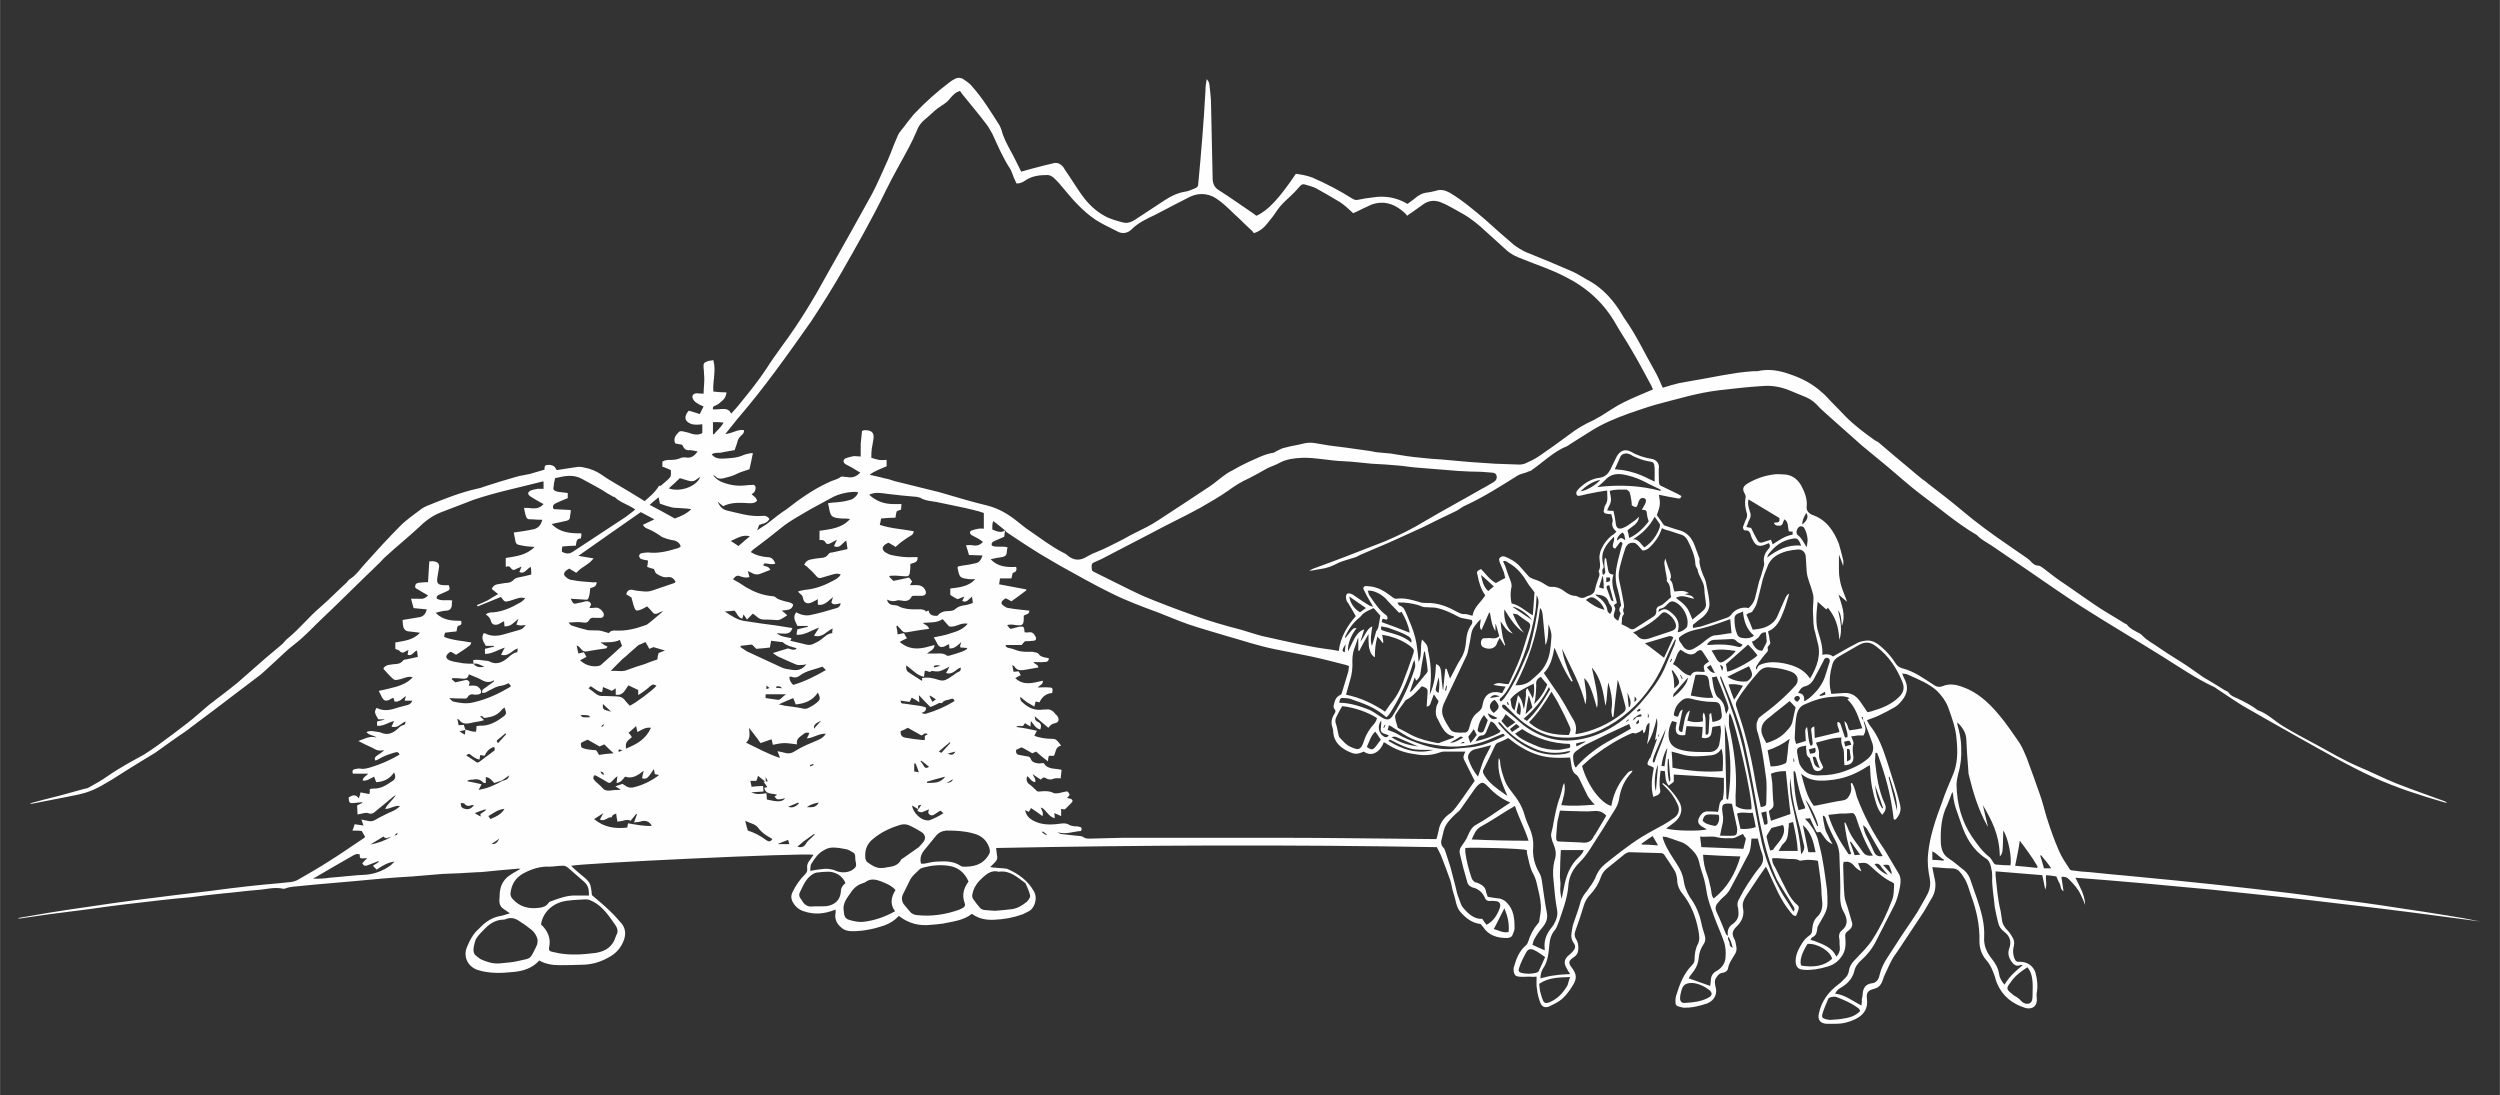 <svg version="1.2" xmlns="http://www.w3.org/2000/svg" viewBox="0 0.076 588.782 257.924" width="589" height="258">
	<rect x="0" y="0.076" width="588.782" height="257.924" fill="#333333" stroke="none"/>
	<title>wanderreiten_weiss_transparent</title>
	<style>
		.s0 { fill: #fefefe } 
	</style>
	<g id="Ebene 1">
		<g id="&lt;Group&gt;">
			<path id="&lt;Compound Path&gt;" class="s0" d="m111.5 156.4c0-0.2 0-0.4-0.1-0.8 0.9-0.3 2 0 3 0.1q0.6 0 1.1 0.3c1.6 0.7 2.9 0 4.1-1 0.7-0.6 1.3-1.2 2.2-1.3 0.1-0.3 0.1-0.6 0.1-0.9-1.3 0.4-2.1 2-3.9 1.5 0.3-0.6 0.5-1.1 0.9-1.7-1.6 0.5-3 1.5-4.7 1.5 0-0.4 0-0.8 0-1.2q1.1-0.3 2.1-0.5 0-0.1 0-0.2-1 0-1.9 0c-0.9-1.5-1-1.9-0.5-3 0.2 0.1 0.3 0 0.4 0.1 1.4 0.7 2.9 0.6 4.3 0.2q1.8-0.5 3.5-1c0.8-0.2 1.1-0.4 1.7-1.2-0.5 0-0.8 0.1-1.1 0.1-0.4 0-0.7-0.1-1.1-0.2 0.2-0.5 0.3-0.9 0.5-1.4-1.1 0.9-1.8 1.9-3.3 1.8 0-0.4-0.1-0.8-0.1-1.2-0.5 0.2-0.9 0.5-1.3 0.7-0.9 0.3-1.6 0.1-1.8-0.8-0.2-0.7-0.6-1.1-1.2-1.5 0.6-0.5 1.2-0.5 1.8-0.5 2.2-0.2 4.2-1.1 6.1-2.2 0.5-0.2 1-0.7 1.4-1.1-0.6-0.2-1.2-0.2-1.8 0q-1 0.3-1.9 0.6c-1.1 0.3-1.2 0.2-1.8-0.6-0.1-0.2-0.2-0.3-0.3-0.3q-2.7 1.1-5.4 2.2-0.1-0.1-0.2-0.3c0.9-0.4 1.7-0.7 2.5-1.1 0.8-0.5 1.6-1 2.5-1.5-0.6-0.5-1-0.8-1.5-1.2 0.2-0.6 0.7-1 1.3-1.1 0.6-0.1 1.2-0.2 1.8-0.3 0.9 0 1.6-0.2 2.2-0.9 0.2-0.2 0.6-0.3 0.9-0.4 1-0.2 2-0.4 3.1-0.7 0-0.6 0-1.1-0.1-1.8-1 0.4-1.4 1.8-2.7 1.2 0.2-0.4 0.3-0.7 0.5-1.3-0.5 0.3-0.9 0.4-1.3 0.6-0.4 0.3-0.8 0.3-1.1-0.1-0.3-0.5-0.7-0.7-1.3-0.4 0-0.8 0-1.4 0-2.1 2.4-0.4 4.8-0.6 6.8-2.6-1-0.1-1.9-0.1-2.8-0.3-1.7-0.3-1.6-0.3-1.9-2-0.1-0.3-0.1-0.6-0.2-1.1 0.7-0.1 1.4-0.2 2.1-0.3q1.3-0.2 2.7-0.5c1-0.3 1.6-1 1.9-2.2q-1.2 0-2.3-0.1c-1.3 0-1.3 0-1.7-1.2-0.1-0.5-0.2-0.9-0.3-1.5 0.7 0 1.3 0 1.9 0.1 1 0.1 1.9-0.1 2.7-1q-0.6-0.3-1.1-0.6c-0.7-0.4-1.4-0.8-2-1.2-0.7-0.5-0.7-1 0.1-1.4 0.5-0.2 1.1-0.3 1.7-0.4 0.4 0 0.8 0 1.3 0 0-0.6 0-1.1 0-1.7-0.2 0-0.3 0-0.3 0-5.4 1.4-10.9 2.5-16.2 4.3-2.6 1-5.2 2-7.8 3-2 0.8-3.7 2.1-5.2 3.6-2.5 2.3-5.1 4.4-7.6 6.7-0.5 0.4-0.9 0.9-1.3 1.3q-1.8 1.8-3.6 3.5c-3.4 3.3-6.8 6.7-10.3 10-2 1.9-3.9 4-6.2 5.8-1.9 1.4-3.5 3.1-5.3 4.7-1 0.9-1.9 1.8-3 2.7-3.6 2.7-7.2 5.5-10.8 8.2q-2.8 2.1-5.6 4.2-0.6 0.5-1.2 0.9c-2.4 1.6-4.7 3.3-7.1 5-1.1 0.7-2.2 1.3-3.3 2-2.3 1.4-4.5 2.8-6.7 4.2-1.7 1-3.4 2.1-5.3 2.8-1.7 0.7-3.7 1-5.6 1.4-2.5 0.5-5.1 1-7.7 1.5-0.3 0.1-0.6 0.1-0.9 0q3.7-1 7.3-1.9 2.9-0.8 5.8-1.6c0.3 0 0.6-0.1 0.9-0.3 1.4-0.8 2.9-1.6 4.3-2.6 2.7-1.9 5.7-3.5 8.6-5.1 1.1-0.7 2.3-1.5 3.4-2.3 2.3-1.7 4.5-3.3 6.8-5.1 1.7-1.3 3.4-2.9 5.1-4.3 2.2-1.7 4.5-3.4 6.7-5.2 2.2-1.9 4.3-3.8 6.5-5.7q1.9-1.6 3.8-3.2 0.4-0.3 0.7-0.7c0.3-0.3 0.6-0.7 0.9-0.9 2.7-2.2 4.9-5 7.6-7.3 2.1-1.8 4.1-3.9 6.2-5.8 0.3-0.3 0.5-0.7 0.9-0.9 1.4-0.9 2.3-2.3 3.4-3.5 2.8-3.1 5.5-6.1 8.4-9 1.5-1.5 3.3-2.7 5-4 0.4-0.3 0.9-0.5 1.3-0.7 4-1.6 7.9-3.2 12.1-4.1 0.6-0.1 1.2-0.4 1.9-0.6q3.4-1.1 6.9-2.1c0.6-0.2 1.2-0.3 1.8-0.4 0.5-0.1 1-0.2 1.5-0.3 1.1-0.3 2.1-0.6 3.4-1-0.1 0.1 0 0.1 0 0 0.1-0.4-0.1-1 0.6-1.1 0.6-0.1 1.3 0 1.8 0.4 0.2 0.3 0.3 0.5 0.5 0.8 1.5-0.2 3-0.5 4.6-0.7 0.6-0.1 1.2-0.1 1.9 0.1q2.2 0.4 4.1 1.7c1.1 0.8 2.3 1.5 3.5 2.2 2.2 1.3 4.4 2.6 6.6 4 1.2-1 2.5-2.1 3.4-3.6 0.1 0 0.3 0 0.4 0 0.8-0.7 1.6-1.3 2.2-2 0.3-0.4 0.2-1.1 0.2-1.7-0.7-0.3-1.3-0.6-2-0.8q0-0.6 0-1.2c0.6-0.4 1.3-0.4 2-0.4 0.7 0 1.5-0.1 2.2-0.4 0.3-0.2 0.8-0.2 1.2-0.2 1.3 0.3 2.1-0.3 2.9-1.4-0.7-0.1-1.3-0.3-1.9-0.3-0.8 0.1-1.3-0.3-1.6-1q-0.1-0.1-0.2-0.3-0.8-0.1-1.6-0.3c-0.5-1.2 0.2-2 0.9-2.7 0.2-0.2 0.7-0.2 1-0.1q1.1 0.2 2.2 0.6c0.8 0.2 1.5 0.2 2.3-0.2q0-0.9 0-2.1c-0.3 0-0.7 0.1-1.1 0.1-0.5 0-1.1 0-1.6-0.2-1.5-0.6-1.7-1.7-0.5-3.1 0.8 0.2 1.6 0.5 2.6 0.8 0.3-0.6 0.6-1.2 0.9-1.8-0.5-0.2-1-0.4-1.4-0.7-0.4-0.2-0.8-0.5-1-0.9-0.5-0.7-0.2-1.4 0.7-1.5 0.5 0 1 0.1 1.7 0.1 0-1.5 0.3-3 0.1-4.6q0-0.7-0.1-1.5c-0.1-1 0.1-1.3 1.1-1.6 0.4-0.1 0.8-0.1 1.2-0.2 0.7 2.6-0.2 5 0 7.4 1 0.1 2 0.2 3.1 0.2-0.1 1-0.6 1.7-1.3 2.2q-0.6 0.6-1.3 0.9c-0.4 0.1-0.7 0.3-0.6 0.9q0.4 0 0.8 0c0.5 0 0.9-0.1 1.4-0.1 0.8 0 1.6 0 2.1 1.1 0.7-0.8 1.4-1.5 2-2.3 2.2-2.7 4.4-5.4 6.3-8.3 1.2-1.9 2.5-3.7 3.8-5.5 4-5.4 7.5-11.2 10.7-17.1 3.5-6.2 7-12.4 10.4-18.6 1.1-2.1 2-4.2 3-6.4q0.7-1.5 1.3-3c0.5-1.4 1.1-2.8 1.7-4.2 0.2-0.5 0.5-0.9 0.8-1.3 0.5-0.6 1-1.2 1.4-1.8 0.7-0.8 1.2-1.6 1.9-2.3q3.8-4 8.2-7.3 0.5-0.4 1.1-0.7c0.7-0.4 1.5-0.4 2.2 0.1 0.7 0.5 1.5 1 2 1.7 2.5 2.8 4.4 6 6.4 9.1q0.3 0.6 0.5 1.2c0.4 1.6 1.2 3.1 2 4.6 0.9 1.6 1.7 3.3 2.6 5.1q2.8-0.8 5.6-1.5 0.8-0.2 1.7-0.4c1.1-0.4 1.9 0 2.6 0.8 0.2 0.3 0.4 0.6 0.5 0.8 1.4 2 2.7 4.2 4.1 6.1 1.4 1.9 3.1 3.5 5.1 4.6 1.4 0.8 3 1.2 4.5 1.6 0.9 0.2 1.8-0.1 2.6-0.6q3.5-2.3 7-4.6c1.5-1 3.1-1.8 5-2.1 0.8-0.1 1.5-0.5 2.3-0.8 0.5-0.2 0.7-0.5 0.7-1 0.7-7.3 1.3-14.6 1.7-21.9 0-0.9 0.1-1.8 0.3-2.8 0.5 0.6 0.6 0.8 0.7 1.9q0.2 1.6 0.3 3.3 0.2 9.2 0.4 18.5c0.1 1.1 0.5 1.9 1.5 2.5 2.7 1.7 5.3 3.6 8 5.4q0.4 0.3 0.8 0.6c2.7-1.2 5.4-4.1 9.3-9.9 1.3 0.2 2.6 0.4 3.9 0.9 3.2 1.4 6.3 3 9.3 4.9 0.5 0.3 0.9 0.5 1.6 0.3 1-0.2 2-0.4 3.1-0.5 2.9-0.5 5.7-0.1 8.4 1.5q0.8-0.6 1.6-1.2c0.9-0.8 1.9-1.4 3.2-1.5 0.6-0.1 1.2-0.2 1.9-0.4 1.2-0.4 2.2-0.1 3.3 0.5 3 1.8 5.7 4.1 8.3 6.3q3.3 3 6.7 5.9c0.9 0.7 1.9 1.3 3 1.8q5.5 2.2 11 4.6c1.1 0.5 2.1 1.2 3.2 1.8 3.9 2 6.6 5.2 8.7 8.9q0.2 0.3 0.4 0.6c2.7 3.8 4.6 8 6.9 12 0.7 1.2 1.3 2.6 1.9 4 1.3-0.4 2.6-0.8 3.9-1.1 2.1-0.4 4.1-0.7 6.2-1.1 2.5-0.5 4.9-0.9 7.4-1.3 1.3-0.2 2.6-0.3 3.9-0.4 0.3 0 0.6 0 0.9 0 2.6-0.6 5.1-0.2 7.6 0.7 2.7 0.9 5.3 2.2 7.5 4.2 0.9 0.7 1.6 1.6 2.4 2.4q1.7 1.7 3.3 3.4c2.1 2.1 4.5 3.9 6.9 5.6 0.4 0.2 0.8 0.4 1.1 0.7q3.5 3 7 5.9 1.5 1.3 3 2.5c0.4 0.3 0.9 0.6 1.3 1 2.7 2.1 5.5 4.2 8.2 6.5 3.2 2.7 6.6 5.2 10.1 7.6q2.6 1.8 5.2 3.6 0.3 0.2 0.5 0.4c0.6 0.6 1.1 1.3 2.1 1.3 0.3 0 0.7 0.3 1 0.5 1.8 1.4 3.6 2.8 5.6 4.1 2.1 1.4 4.1 2.9 6.2 4.3 2.4 1.7 5 3.1 7.5 4.7 0.2 0.1 0.6 0.2 0.7 0.5 0.7 0.8 1.6 1.2 2.5 1.7 0.3 0.1 0.6 0.3 0.9 0.6 1.2 1.3 2.9 2.1 4.4 3.2 2 1.4 4.1 2.6 6.2 4 1.2 0.8 2.4 1.7 3.7 2.6 1.7 1 3.4 2 5.1 3.1 0.3 0.2 0.8 0.3 1 0.6 0.4 0.7 1.2 1 1.9 1.3 1.7 0.8 3.5 1.7 5 2.9q0 0 0.1 0c2.2 0.8 3.8 2.5 5.8 3.7 2.6 1.6 5.3 3 7.9 4.4 3.3 1.8 6.5 3.7 10 5.2 2.9 1.2 5.8 2.7 8.8 3.9 3.8 1.5 7.6 2.8 11.4 4.2 0.2 0.1 0.4 0.2 0.5 0.4q-0.4-0.1-0.8-0.2c-5.5-1.6-11.1-3.4-16.4-5.8-6.3-2.9-12.3-6.4-18.4-9.8-4.1-2.3-8.3-4.7-12.5-7.1-2.1-1.3-4.1-2.7-6.1-4-0.2-0.2-0.4-0.3-0.6-0.4-4.3-2-8.2-4.7-12.2-7.2-6.4-4-12.9-7.8-19.3-11.9-4.2-2.7-8.3-5.6-12.4-8.4q-4.2-2.9-8.5-5.8c-1.2-0.8-2.5-1.4-3.5-2.5-4.8-2.8-9-6.5-13.5-9.8-2.5-1.9-4.9-4.1-7.3-6.1-2.1-1.7-4.2-3.5-6.3-5.2q-4.1-3.6-8.1-7.2c-0.9-0.8-1.8-1.6-2.6-2.5-0.9-0.9-1.9-1.5-3-1.9q-1.7-0.7-3.4-1.4c-2-0.8-4.1-1.2-6.3-1-3.4 0.2-6.8 0.6-10.3 1-5 0.6-9.9 2.1-14.9 3.4-2.1 0.6-4.3 1.4-6.4 2.1-3 1.1-5.9 2.3-8.5 3.9q-2.7 1.7-5.4 3.4-0.2 0.2-0.4 0.3c-3.3 1.3-5.7 3.8-8.6 5.8-0.3 0.2-0.7 0.2-1 0.4-0.8 0.3-1.6 0.4-2.2 0.8-4 2.5-7.9 5-12.2 7-0.8 0.3-1.4 0.9-2.2 1.3q-4 1.9-8 3.9-3.9 1.8-7.7 3.5c-2.3 1-4.5 1.9-6.8 2.9-0.4 0.2-0.8 0.4-1.2 0.6-0.8 0.2-1.5 0.5-2.3 0.7-0.6 0.2-1.3 0.4-1.9 0.7-1.3 0.7-2.6 1.2-4.1 1.4-0.9 0.1-1.8 0.4-2.7 0.4 0.3-0.2 0.7-0.3 1-0.5q3.9-1.4 7.8-2.9c3-1.2 6-2.3 9-3.5 3.3-1.4 6.4-2.9 9.5-4.8 4.4-2.6 8.9-5 13.4-7.6 1-0.5 1.9-1.1 2.8-1.6q0.8-0.5 0.7-1.3c-0.1-0.7-0.6-0.9-1.1-0.9-0.8-0.1-1.6-0.1-2.4-0.2-1.8 0-3.6-0.1-5.5-0.2q-4.9-0.4-9.9-0.8c-1.5-0.1-3-0.4-4.5-0.5-2-0.2-4-0.3-6-0.4-2.2-0.2-4.4-0.5-6.7-0.6-3.3-0.1-6.5-0.9-9.8-0.8-1.8 0.1-3.5 0.3-5.1 1.1-1 0.6-2.1 0.9-3.1 1.4-1.4 0.8-2.8 1.6-4.2 2.3-1.8 0.8-3.4 1.8-4.9 2.9-2.1 1.5-4.3 2.7-6.5 4q-1.5 0.8-3 1.6c-2.7 1.4-5.4 2.7-8 4.1q-6.2 3.2-12.3 6.4c-0.7 0.3-1.3 0.6-2 0.9-0.5 0.3-0.4 0.7-0.4 1.2 0 0.3 0 0.7 0.4 0.9 3.9 1.9 7.7 3.9 11.6 5.7 3.8 1.6 7.8 3.1 11.7 4.5 3.8 1.4 7.6 2.5 11.5 3.5 2.1 0.6 4.2 1.4 6.4 1.8 5 1.1 9.9 2.3 15 2.9 0.5 0.1 1 0.2 1.6 0.3 0.4-3.3 2-5.9 4-8.2-0.6-1.1-1.2-2.1-1.8-3.1q-0.2-0.2-0.3-0.4c-0.3-0.7-0.3-1.5 0.1-1.8 0.3-0.2 1.1 0 1.7 0.5q1.7 1.2 3.5 2.3c0.2 0.1 0.4 0.1 0.9 0.3-0.6-1-1-1.8-1.5-2.6-0.2-0.5-0.5-0.9-0.7-1.4-0.3-0.5 0-0.9 0.6-0.9 0.7 0.1 1.6 0.1 2.3 0.4 1.4 0.4 2.6 1.3 3.8 2.2 0.2 0.2 0.6 0.4 0.9 0.4 2-0.3 3.9 0.3 5.9 0.9 0.6 0.1 1.4 0.1 2.1 0.1 2.3 0.1 4.4 1 6.4 2.1 0.6 0.3 1.1 0.6 1.8 0.5 0.6 0 1.2 0.3 1.8 0.4 0.3-2 2-3.2 3-4.8-1-1.4-1.5-3-1.8-4.7-0.3-0.9-0.2-1 0.8-1.5 1.1 1.1 2 2.5 3.5 3.3 0.7-0.4 1.4-0.8 2.2-1.2-0.1-0.4-0.2-0.9-0.3-1.3q-0.5-1.2-1-2.4c-0.1-0.4-0.3-0.8 0.1-1.1 0.3-0.3 0.7-0.4 1.2-0.2 1.2 0.5 2.3 1.1 3.2 2 0.8 0.9 1.6 1.8 2.4 2.7 0.2 0.2 0.5 0.3 0.7 0.4 0.6 0.3 1.2 0.4 1.8 0.7 0.7 0.3 1.2 0.7 1.9 1.1 0.2 0.1 0.5 0.2 0.8 0.2 1.4-0.1 2.5 0.5 3.5 1.3 0.6 0.4 1.2 0.7 1.9 0.8 0.4 0 0.8 0.1 1.1 0.3 0.6 0.3 1.2 0.3 1.8-0.1q0.4-0.2 0.8-0.3c0.8-0.3 1.2-0.8 1.3-1.6q0.2-0.9 0.5-1.7c0.2-0.8 0.8-1.5 0.3-2.3q0-0.1 0-0.1c0.7-1.2 0.1-2.4 0.2-3.6 0.1-0.6 0.2-1.2 0.5-1.7q0.8-1.8 2.4-3.1c0.4-0.2 0.7-0.5 1.1-0.9-0.8-0.7-1.2-1.4-0.9-2.4 0.1-0.5-0.2-1.1-0.3-1.7-0.4 0-0.7-0.1-1-0.1-0.7-0.1-1-0.4-0.7-1.1 0-0.3 0.1-0.7 0.3-1 0.7-1 0.4-2.1 0.4-3.4-1.4 0.2-2.7 0.4-4 0.7-0.8 0.1-1.6 0.4-2.3 0.5-0.3 0.1-0.7 0.1-0.8-0.1-0.2-0.2-0.2-0.6-0.1-0.8 0.1-0.3 0.4-0.5 0.6-0.8 1.4-1.3 2.9-2.3 4.9-2.5 1.2-0.2 1.9-0.9 2.4-1.8 0.5-1 1-2.1 1.5-3.1 0.8-1.5 2-2 3.5-1.2 1.5 0.9 3.2 1.4 5 1.7 0.8 0.2 1.5 0.9 1.5 1.8-0.1 1.1 0 2.2 0 3.4 0 0.6 0.1 1 0.7 1.2q1.8 0.9 3.7 1.8 0.4 0.2 0.9 0.5c-0.2 0.8-0.7 0.6-1.2 0.5-1.3-0.2-2.7-0.5-4.1-0.8 0.1 0.8 0.3 1.6 0.2 2.4-0.1 0.8-0.4 1.6-0.7 2.4 0.5 0.7 1.1 1.5 1.7 2.4 1 0.3 2.2 0.8 3.4 1.1 2 0.5 3.1 1.8 3.8 3.6 0.4 1 0.7 2 1.1 3 0 0 0.1 0.1 0.1 0.2-0.2 0.8 0.1 1.6 0.3 2.4 0.2 0.5 0.3 1 0.5 1.4 0.4 0.8 0.7 1.6 0.8 2.4 0.3 1.4 0.6 2.8 0.7 4.2 0.1 1.5-0.7 2.6-1.8 3.5-0.6 0.4-1.2 0.9-1.8 1.4-0.4 0.2-0.4 0.5-0.2 1 0.6-0.2 1.3-0.2 1.9-0.4q3.1-1 6.2-2.1c0.3-0.1 0.6-0.4 0.8-0.6 0.8-1.3 2.7-2 4.1-1.6 0.7-0.6 1.2-1.3 1.5-2.2q0.5-2 1-4.1c0.4-1 0.7-2.1 1-3.2 0.1-0.3 0.2-0.7 0.2-1-0.3-1.3 0.1-2.4 0.9-3.3 0.5-0.5 0.6-0.9 0.2-1.5q-0.5 0.2-1 0.4c-1.3 0.5-2.1 0.2-2.7-1-0.2-0.4-0.4-0.7-0.5-1.1-0.2-0.7-0.4-1.4-1.4-1.3-0.4 0-0.5-0.5-0.5-0.8 0.2-0.5 0.4-1.1 0.6-1.6 0.4-0.6 0.5-1.3 0.2-2-0.3-1.1-0.4-2.1-0.2-3.3 0.1-0.2 0-0.5-0.1-0.8-0.7-1.1-0.6-1.8 0.5-2.5q3-1.8 6.4-2.2c0.6-0.1 1.3 0 1.9 0 2 0 3.4 0.9 4.4 2.6 0.8 1.5 1.5 3.2 1.3 5-0.1 0.9 0.4 1.4 1 1.8q0.1 0 0.2 0.1c3.4 1.1 5.2 3.8 6.4 6.9 0.4 1.3 0.7 2.6 1 3.8 0.1 0.4 0 0.8 0 1.4-0.3-1-0.6-1.7-1-2.7 0 1.1 0 2 0 2.9 0 1 0 1.9 0.2 2.9q0.2 1.3 0.7 2.6c0.3 0.9 0.7 1.7 1 2.7-0.6-0.5-1.2-1-2-1.7 0.7 2.4 1.8 4.7 0.8 7.4-0.2-1.5-0.1-2.7-0.9-3.7 0.5 2.3 1.1 4.6 0.3 7-0.2-3.3-0.9-5.3-2.7-7.6-0.1 0.1-0.2 0.3-0.4 0.4-0.6-0.5-1.2-1.1-2-1.8-0.3 2.6-0.6 5 0.2 7.4 0.5 1.6 1 3.2 0.9 5.1 0.9-0.2 1.8-0.2 2.5 0.4 1.8-1 3.6-2.1 5.4-3 0.6-0.4 1.4-0.6 2.1-0.7 1.1-0.2 2.1 0.1 3.1 0.8q2.5 1.9 4.2 4.6c0.4 0.6 0.9 0.9 1.6 1.1 2.7 0.7 4.9 2.3 7.2 3.8 0.7 0.5 1.3 0.7 2.2 0.4 1.6-0.7 3.2-0.4 4.8 0.2 3.4 1.2 6 3.6 8.3 6.3 1.8 2.1 3.4 4.5 5 6.8 0.7 1.1 1.2 2.3 1.7 3.5q1.6 4.3 3.1 8.6c0.7 1.9 1.1 3.8 1.7 5.7 0.8 2.5 1.7 5.1 2.8 7.6 0.6 1.5 1.6 2.9 2.5 4.3 0.1 0.3 0.5 0.4 0.8 0.4q2 0.3 4.1 0.4 4.7 0.5 9.3 0.9 5.2 0.5 10.3 1 4.9 0.5 9.7 1 4.5 0.5 9 1 4.3 0.5 8.5 1 4.1 0.5 8.2 1.1 4.7 0.6 9.3 1.2 4.4 0.6 8.8 1.3 5.5 0.8 11 1.7 3.9 0.6 7.7 1.4c-10.5-1.4-21-2.8-31.5-4-10.6-1.3-21.2-2.4-31.8-3.5-10.6-1-21.2-2-32-2.8 1 2.1 2.2 3.9 2.3 6.4-0.4-1-0.7-1.7-1.1-2.5-0.6-1.3-1.6-2.4-2.6-3.4-0.5-0.6-1.1-0.8-1.9-0.7 0.2 1.1 0.3 2.1 0.5 3.4-0.8-0.5-0.6-1.3-0.9-1.8-0.3-0.5-0.5-1.1-0.8-1.7q-1.1-0.2-2.4-0.3c-0.2 1.1 0.3 2.2-0.2 3.4-0.2-1.2-0.5-2.3-0.7-3.4-3.7-0.3-7.3-0.6-11-0.9 0 0.4 0 0.7 0 1 0.3 2.8 0.5 5.6 1.2 8.4 0.1 0.7 0.2 1.3 0.3 2 0.1 1 0.6 1.8 1.4 2.6 0.4 0.4 0.7 0.9 1 1.4q0.7 1 0.4 2.2-0.4 1.4 0.1 2.8c0.3 0.8 0.6 1 1.4 0.9 1.7 0 3.1 1 3.6 2.6 0.4 1.5 0.6 3.1 0.3 4.7-0.1 0.4 0 0.9 0 1.3 0.2 1.7-0.9 2.7-2.6 2.3-3-0.9-5.4-2.7-6.7-5.7-0.3-0.6-0.4-1.2-0.6-1.8-0.5-1.4-1-2.7-2-3.8-1.1-1.3-1.6-2.8-1.6-4.4 0.1-3.8-0.7-7.4-2-10.9-0.5-1.4-0.8-2.9-1.7-4.2-0.2-0.3-0.4-0.7-0.7-1-0.5-0.7-1.1-1.1-2.1-1.1-1.5 0-2.9-0.2-4.6-0.3 0.2 0.9 0.3 1.7 0.5 2.5 0.4 1.5 0.3 3-0.4 4.4-0.7 1.2-1.4 2.4-2.1 3.6-2 3.1-4.1 6.1-6.1 9.2-0.5 0.7-1.1 1.5-1.5 2.3-0.7 1.3-1.2 2.6-1.8 3.8-0.2 0.5-0.3 1-0.5 1.4q-0.6 1.2-1.9 1.5c-1.3 0.3-1.8 0.9-1.6 2.3 0.3 2.3-0.7 3.8-2.7 4.8-1.4 0.7-3 1.1-4.6 1.1q-1.1 0-2.1 0c-1.6 0-2.3-1-1.9-2.5 0.6-2.8 2.2-5 4.6-6.8 0.6-0.4 1.1-1 1.7-1.6 0.5-0.5 0.7-1.1 0.8-1.8 0.2-1.1 0.9-1.9 1.6-2.6 1.4-1.5 2.9-2.9 4-4.7 1.8-2.8 3.3-5.9 4.5-9.1 0.5-1.1 0.4-2.4 0.5-3.6 0.1-0.2-0.2-0.6-0.4-0.6-1.9-0.9-3.4-2.2-4.9-3.6-1.2-1.1-1.3-1.1-3.2-0.9 0.2 0.5 0.5 1.1 0.8 1.9-0.9-0.4-1.4-0.9-1.8-1.4-0.7-0.8-1.4-1-2.4-0.8 0 0.2-0.1 0.5-0.1 0.7 0.1 2.4 0.1 4.9 0.3 7.3 0.1 1.1 0.6 2.1 0.9 3.2 0.3 1 0.6 2.1 0.9 3.1 0.2 0.7-0.2 1.4-0.9 1.9-0.5 0.3-0.8 0.7-0.7 1.5 0.1 1.4 0.2 2.9-0.7 4.3-0.9 1.4-2 2.2-3.4 2.6-1.9 0.6-3.7 0.9-5.6 0.8-1.4-0.1-1.9-0.6-2-2 0-0.9 0.2-1.7 0.6-2.6 0.7-1.4 1.4-2.7 2.8-3.6 0.4-0.3 0.5-0.8 0.5-1.3 0.1-1.2 0.4-2.3 1.3-3.1 1.2-1.2 1.2-2.7 1-4.2 0-0.4-0.1-0.8-0.1-1.1 0-2.5-0.5-5-0.8-7.5 0 0 0-0.1-0.1-0.3-1.1-0.2-2.3-0.3-3.5-0.1-0.2 0-0.5 0.1-0.7 0.1-0.8-0.5-1.6-0.4-2.5-0.4q-1.4-0.1-2.8-0.2-0.6 0-1.2 0c-0.1 0.9 0.3 1.6 0.7 2.2q1.4 2.9 2.9 5.8c0.6 1.1 1.3 2.2 2.3 3q0.5 0.4 0.3 1c-0.1 0.5-0.4 1.1-0.6 1.6-0.8 0-1-0.6-1.4-1-2.3-2.8-3.6-6.2-5.1-9.4-0.2-0.4-0.3-0.7-0.6-1.2-0.6 0.9-1.1 1.6-1.6 2.3-1 1.5-2 3-3 4.5-0.6 0.9-1 1.8-0.8 2.9 0.4 1.8-0.3 3.3-1.6 4.5-0.8 0.8-1.1 1.6-0.5 2.7 0.3 0.5 0.4 1.1 0.5 1.7 0.2 0.8 0.1 1.5-0.4 2.2-0.6 1-1.3 1.9-1.5 3.1-0.1 0.6-0.6 1-1.3 1.1-0.9 0.1-1.3 0.8-1.7 1.5-0.2 0.4-0.1 1.1 0 1.6 0.6 1.8-0.2 3.4-1.9 4.1-1.8 0.6-3.7 1.1-5.7 1-0.3-0.1-0.6-0.1-0.8-0.2-0.8-0.2-1-0.4-1-1.2 0-0.4 0-0.8 0.1-1.2 0.8-2.7 1.8-5.4 3.8-7.4 0.4-0.4 0.6-0.8 0.6-1.3 0-1.3 0.2-2.6 0.8-3.7 0.5-1 0.3-2.1 0.1-3.2-0.6-3.2-1.7-6.1-3.8-8.7-0.8-1-1.2-2.1-1.2-3.3-0.1-0.9-0.3-1.7-0.8-2.4q-1-1.6-2.1-3.2c-0.2-0.4-0.5-0.6-1-0.6q-3.5-0.1-6.9-0.2c-0.6-0.1-1 0.1-1.5 0.4q-2.1 1.7-4.2 3.4-1 0.8-1.4 1.9-0.8 2.4-2.6 4.3c-0.7 0.7-1.2 1.6-1.5 2.6q-0.9 3-2 6c-0.2 0.6-0.2 1.1 0.1 1.7 0.6 0.9 0.7 1.8 0.6 2.8-0.1 0.7-0.4 1.2-1 1.6-1.3 0.8-1.4 1.4-0.5 2.5 1.2 1.6 1.2 2.6 0.2 4.2-0.8 1.3-1.8 2.7-3.1 3.6-0.7 0.5-1.6 0.9-2.4 1.3-0.9 0.4-1.7 0.2-2.1-0.8-0.4-1-0.7-2.1-0.8-3.2-0.2-0.9-0.1-1.9-0.1-3q-0.8 0.1-1.7 0c-0.8 0-1.7 0.1-2.5 0-0.8-0.1-1-0.4-1.2-1.2 0-0.4-0.1-0.8 0.1-1.2 0.5-1.8 1.2-3.6 2.7-4.9 0.3-0.2 0.5-0.6 0.6-0.9 0.5-1.6 1.2-3 2.3-4.3 0.1-0.1 0.3-0.3 0.3-0.5 0.2-1.3 0.5-2.6 0.4-3.8-0.1-1.8-0.6-3.5-1-5.3-0.2-0.9-0.6-1.8-1.1-2.7-0.5-1.2-0.8-2.6-1.1-4-0.1-0.3-0.1-0.7-0.1-1-1-0.4-13-0.7-14.5-0.5 0 0.3 0 0.7 0 1 0.3 2.1 0.8 4.1 1.5 6.1 0.2 0.5 0.5 0.8 0.9 1 0.3 0 0.6 0.2 0.9 0.3 0.8 0.4 1.5 0.9 1.6 2 0.1 0.4 0.3 0.7 0.4 1.1 1 0.2 1.9 0.3 2.8 0.4 0.7 0.2 1.3 0.5 1.8 1.1 1.5 1.6 1.7 3.6 1.7 5.6 0.1 0.6-0.2 1.2-0.4 1.7-0.2 0.7-0.8 0.9-1.4 0.9-2.3 0-4.3-0.6-5.6-2.6q-0.3-0.3-0.6-0.7c-2-0.2-3.5-1.4-4.8-2.9-0.5-0.6-0.8-1.4-1-2.2-0.2-1-0.5-1.9-0.8-2.9-0.2-0.8-0.3-1.7-0.6-2.5q-1-2.8-2.1-5.6c-0.3-0.6-0.6-1.3-1-2-34.5-0.6-69.1-0.5-103.8 0.2 0.1 0.6 0.1 1.2 0.2 1.7 0.2 0.7 0 1.2-0.5 1.7-0.3 0.3-0.7 0.7-1.1 1.1 1.2 0.2 2.3 0.2 3.3 0.3 0.3 0.1 0.6 0 0.9 0.2 2.5 1.1 4.7 2.7 6.1 5.2 1 1.7 0.1 4.2-1.4 4.8-0.4 0.2-0.8 0.4-1.2 0.6-2.2 0.8-4.4 1.2-6.7 1.3-1.9 0.1-3.7-0.2-5.3-1.4-2 1.6-4.5 1.8-6.8 2.3q-1.4 0.2-2.9 0.3c-2.7 0.3-5.2-0.3-7.5-2.1q-1.5 1.6-3.6 2.3c-2.4 0.8-4.8 1.3-7.4 1.3-0.9 0-1.9-0.2-2.6-0.9-1.1-0.9-1.6-2.1-1.3-3.5q0-0.3 0-0.6c0 0 0-0.1 0-0.1-2.5 1-4.9 1.3-7.5 0.4q-1.6-0.5-2.5-2c-0.5-0.8-0.6-1.7-0.1-2.6q1.1-2.3 2.9-4.1c0.4-0.4 0.6-0.8 0.5-1.4-0.1-0.7 0.1-1.3 0.6-1.9q0.4-0.6 0.9-1.3c-2.2-0.5-55.2 2-57.1 2.6 0.7 0.7 1.4 1.3 2.1 1.9 2.5 2 2.5 2.1 2.8 5 1.5 1.3 3 2.5 4.3 3.8 1 0.9 1.8 1.9 2.7 2.9 0.9 1.1 1 2.4 0.6 3.7-0.7 2.1-2.1 3.5-3.9 4.4q-2.9 1.6-6.2 1.6-2.5 0.1-5 0.1c-1.7 0-3.3-0.2-4.9-1.1-1.6 1.8-3.8 2.5-6.1 2.7-2.9 0.3-5.7 0.4-8.5-0.5-2.2-0.8-3.3-3-2.5-5.2 0.7-1.7 1.5-3.3 2.9-4.5q0.3-0.3 0.5-0.5c1.3-1.3 2.8-2.2 4.6-2.5 0.7-0.1 1.3-0.4 2.2-0.6-0.5-0.4-0.9-0.6-1.3-0.9-0.8-0.5-1.2-1.1-1.2-2.1 0.1-1 0-2 0.3-3 0.3-1.2 1.1-2.3 2.2-3 0.7-0.5 1.5-0.9 2.5-1.5-0.5 0-0.7-0.1-0.9 0q-3.8 0.3-7.6 0.7-0.8 0.1-1.7 0.1c-2.7 0.2-5.4 0.3-8.1 0.4-2.4 0.2-4.8 0.4-7.2 0.6q-3.5 0.2-7.1 0.5-3.3 0.3-6.5 0.6-4.6 0.4-9.2 0.8c-1 0.1-2.1 0.2-3.1 0.3-1.4 0.2-2.8 0.1-4.2 0.7-0.1 0-0.2 0-0.3 0-2.1-0.5-4.2 0.2-6.3 0.3-2.7 0.2-5.3 0.6-7.9 0.8q-3.9 0.4-7.7 0.9-3.5 0.3-7 0.7-4.3 0.5-8.6 1-4.1 0.5-8.2 1.1-4.7 0.6-9.4 1.2-3.5 0.5-6.9 1c-0.2 0-0.3 0-0.5-0.1 2.3-0.4 4.6-0.8 7-1.2q4.9-0.8 9.9-1.5 5.3-0.8 10.6-1.5 4.8-0.6 9.5-1.2 4.2-0.5 8.4-1 4.4-0.6 8.9-1.1 3.6-0.4 7.2-0.7c1-0.1 1.9-0.2 2.9-0.3 0.6-0.1 1.2-0.3 1.7-0.6 2.4-1.4 4.9-2.8 7.2-4.3 2.6-1.6 5.1-3.4 7.7-5.1 0.3-0.2 0.6-0.4 0.8-0.6-0.3-0.5-0.5-0.9-0.8-1.4-0.6-0.1-1.3-0.1-2.2-0.1 0.2-0.6 0.4-1 0.5-1.5 0.7 0.1 1.4 0.2 2.1 0.3-0.2-0.5-0.3-0.9-0.5-1.4 0.6 0.1 1 0.2 1.5 0.3 0.7 0.2 1.3 0.1 1.9-0.3 1-0.6 2.1-1.1 3.1-1.6 0.9-0.4 1.8-0.7 2.6-1.6-1.3-0.2-2.2 0.7-3.5 0.7 0.6-1.3 1.8-2 2.5-3.3q-0.4 0.3-0.7 0.5-2 1.7-4 3.3c-0.5 0.5-1 0.8-1.8 0.5-0.3-0.2-0.7 0-1.1 0-0.4 0.1-0.8 0.2-1.4 0.3 0-0.7-0.1-1.4-0.1-2.1 0.5-0.3 0.9-0.5 1.2-0.6q0-0.1 0-0.2-0.9 0.1-1.9 0.2c-1.1 0.1-1.2 0-1.3-1.3 0.8-0.5 1.6-0.9 2.4 0.2 0.2-0.5 0.3-0.9 0.4-1.4q1 0.2 2.1 0.4c0.1-0.4 0.1-0.8 0.1-1.2 0.3 0 0.5-0.1 0.8-0.1 1.7 0.1 3.1-0.8 4.4-1.7 0.8-0.4 1-1.1 0.5-2.1-1 1.5-2.4 2.2-4.2 2.3q-0.2-0.6-0.5-1.3c-0.9 0.4-1.7 1.1-2.7 0.9 0.1-0.8 0.9-1.1 1.3-1.6-1.2 0-2.4 0-3.6 0-0.2-0.6-0.1-1 0.6-1.1 0.3 0 0.7-0.2 1.1-0.1 0.9 0.2 1.7-0.1 2.5-0.3q3.6-1.1 6.8-3c-0.2-0.5-0.5-0.7-1.1-0.5-1.3 0.4-2.6 0.8-3.7 1.5-0.3 0.2-0.6 0.3-0.9 0.4-0.3-0.5-0.1-0.8 0.3-1.1 0.6-0.4 1.2-0.8 1.8-1.3-0.6 0-1 0.1-1.5 0-0.5-0.1-0.9-0.4-1.3-0.6-1.1-0.5-2.2-1-3.3-1.6 1.4-0.5 2.7-1.3 4.3-0.8-0.7-0.6-1.8-0.5-2.4-1.3 1-0.5 2-0.1 2.9 0q0.3 0 0.7 0.2c1.5 0.6 2.7 0 3.8-1 0.4-0.4 0.8-0.8 1.5-0.9 0.2-0.1 0.3-0.5 0.3-0.8-1.1 0.4-1.8 1.7-3.3 1.2 0.2-0.4 0.4-0.8 0.6-1.3-1.4 0.3-2.5 1.3-4 1.1q0-0.5 0-1 0.9-0.2 1.7-0.4 0-0.1 0-0.1c-0.5 0-1 0-1.4 0-0.9-1.5-1-1.8-0.4-2.7 1.7 0.9 3.4 0.5 5.1-0.1 0.6-0.2 1.3-0.3 1.9-0.5 0.5-0.1 1.1-0.3 1.4-1.1-0.6 0-1.1 0-1.8 0 0.1-0.4 0.2-0.7 0.3-1.1-0.9 0.6-1.5 1.5-2.7 1.3q-0.1-0.4-0.2-0.8c-0.1 0-0.2 0-0.3 0-0.3 0.2-0.6 0.3-0.9 0.5-0.7 0.2-1.1 0.1-1.5-0.6q-0.4-0.8-0.8-1.6c1.4-0.3 2.8-0.6 4.2-1 1.3-0.4 2.7-1 3.8-2.2-0.6-0.2-1-0.1-1.5 0-0.7 0.2-1.4 0.5-2.2 0.6-0.3 0.1-0.7 0-0.9-0.2-0.8-0.7-1.5-1.5-2.3-2.4 0.1-0.5 0.6-0.7 1.1-0.9q0.7-0.1 1.4-0.2c0.8 0 1.5-0.1 2.1-0.8 0.1-0.2 0.4-0.3 0.7-0.3q1.3-0.3 2.8-0.6c-0.1-0.6-0.1-1-0.2-1.5-0.8 0.2-1.1 1.4-2.2 1 0-0.3 0.1-0.7 0.2-1.1-0.3 0.1-0.5 0.2-0.7 0.3-0.5 0.4-1 0.4-1.5-0.2-0.2-0.2-0.6-0.2-0.9-0.4q0-0.6 0-1.5c2-0.4 4.2-0.5 5.8-2.3-0.9-0.1-1.7-0.2-2.5-0.3-0.9 0-1.4-0.6-1.5-1.5 0-0.4-0.1-0.7-0.1-1.2 0.6-0.1 1.2-0.2 1.8-0.3q1.2-0.2 2.4-0.4c0.9-0.3 1.3-0.9 1.5-1.8-1-0.1-2-0.2-3.1-0.3-0.2-0.7-0.4-1.4-0.6-2.2 0.7 0 1.3 0 1.9 0 0.8 0.1 1.5-0.1 2.1-0.8-0.8-0.5-1.5-0.8-2.2-1.3-0.4-0.2-1-0.4-0.8-1 0.1-0.6 0.7-0.7 1.2-0.7 0.6-0.1 1.2-0.1 1.8-0.1 0.1-1.7 0.2-3.2 0.3-4.9 0.5 0 0.8-0.1 1.1 0 0.9 0.1 1.3 0.6 1.2 1.4-0.1 0.8-0.3 1.6-0.4 2.4-0.2 1.3 0.1 1.7 1.4 1.8 0.4 0 0.9 0 1.3 0 0.3 1 0.3 1.1-0.6 1.5q-0.9 0.4-1.8 0.8c-0.4 0.2-0.6 0.5-0.4 0.9 1.1 0.6 2.3 0.2 3.6 0.4-0.1 0.4-0.1 0.8-0.1 1.2-0.1 0.7-0.4 1.1-1.2 1.2-0.9 0-1.7 0.3-2.6 0.5 1.7 1.8 3.9 1.9 6 1.9 0.1 0.5 0.2 1-0.5 1.1-0.6 0.2-0.4 0.8-0.6 1.4q-1.3 0.1-2.7 0.3c-0.1 0.3-0.2 0.6-0.2 1 2 0.8 4.2 0.9 6.4 1.3-0.1 0.3-0.2 0.6-0.4 0.7-1 0.8-2.1 1.5-3.2 2.2-0.3-0.2-0.8-0.5-1.2-0.7q-0.2 0-0.3 0.1c-1.1 0.8-1.1 1.5 0.2 2 0.9 0.3 2 0.4 3 0.6 0.8 0.1 1.6 0.1 2.4 0.1 0.7 0.9 1.6 0.9 2.6 0.7-0.9-0.3-1.6-0.9-2.6-0.7zm242.3 9.7c-0.1 0.4 0 0.6 0.3 0.9 1.6 1.2 3.1 2.5 4.6 3.8 4.2 3.2 8.8 4.4 14 3.3 3.1-0.6 6-2 8.6-3.8 1.8-1.3 3.4-2.8 4.9-4.4 2.5-2.9 4.9-5.8 6.3-9.5 0.6-1.5 1.3-3 1.9-4.5 0.1-0.3 0.2-0.7 0.3-1.1q-0.1-0.1-0.2-0.1c-0.6 1.2-1.2 2.3-1.7 3.5-1.1 2.6-2.2 5-3.8 7.3-3.1 4.6-7 8.1-12 10.5q-4.9 2.3-10.2 1.7c-2.8-0.3-5.2-1.5-7.5-3.1-1.6-1.1-3-2.6-4.4-4-0.3-0.3-0.5-0.7-1.1-0.5zm-235.6 17.8q-0.9 0.3-1.8 0.6c-0.6-0.6-1-1.3-2-1.4 0 0.5 0 0.9 0 1.4-0.2 0-0.5 0-0.6-0.1-0.7-0.8-1.6-0.9-2.5-0.7-0.1 0.1-0.2 0-0.4 0q-0.4 0.1-0.8 0.2 0 0.1 0 0.2c1.1 0.2 2.1 0.4 3.3 0.7-0.2 0.4-0.4 0.8-0.7 1.3 2.1-0.3 3.8-1.1 5.6-2.1 0.6-0.2 1.4-0.2 1.6-1.3-0.7 0.5-1.2 0.9-1.7 1.2zm98.1 6.8c-0.5-0.3-1-0.6-1.5-0.9 0.2 1.7 2.1 3.5 3.6 3.5q0.2 0 0.4 0c1.2-0.4 2.3-1 3.4-1.7-0.3-0.2-0.5-0.4-0.7-0.6-0.6 0.3-1.1 0.7-1.6 1-0.5 0.3-1.2 0-1.3-0.6 0-0.2 0.1-0.3 0.2-0.7-0.7 0.3-1.2 0.5-1.7 0.7-0.3 0-0.6-0.1-0.8-0.2-0.2-0.1-0.4-0.4 0-0.5 0.2-0.3 0.4-0.7 0.7-1.1-0.9 0.2-0.9 0.2-0.7 1.1zm-106.7-18.8c0.8 0.2 1.6 0.6 2.5 0.5 0.1-0.5 0.1-0.9 0.1-1.3 0.3 0 0.5-0.1 0.8-0.1 2 0.1 3.7-0.8 5.2-1.9 1.2-0.8 1.1-1 0.6-2.4-0.2 0.2-0.4 0.3-0.6 0.5-0.8 1-1.8 1.6-3.1 1.8-0.6 0.1-1.1 0.4-1.5-0.2-0.1-0.1-0.4 0-0.6 0q0.5 0.4 1 0.9c-1.2 0.4-2.3 0.4-3.3 0.7-1 0.2-1.9 0.2-2.6-0.8 0 0-0.1-0.1-0.4-0.2 0.1 0.6 0.2 1.1 0.3 1.5 0.4 0 0.8-0.1 1.2-0.1q0.2 0.6 0.4 1.2c-0.4 0.1-0.8 0.2-1.4 0.3 0.5 0.4 0.8 0.6 1.3 0.8 0-0.5 0.1-0.8 0.1-1.2zm127.1-46.9c-0.9-0.7-1.8-1.5-2.8-2.2-0.1 0.4-0.2 0.7-0.2 1 0 0.3 0 0.6 0 1 1 0.4 2 0.9 3 0.2q-0.1 0.7-0.2 1.5-1.2 0.5-2.3 1c-0.5 0.2-0.8 0.5-0.6 1.1 1.1 0.5 2.4 0 3.7 0.4-0.1 0.4-0.2 0.7-0.2 1.1 0 0.8-0.5 1.1-1.2 1.2-0.9 0.1-1.7 0.3-2.6 0.5 1.7 1.8 3.8 1.9 6 1.8 0.3 0.9-0.2 1.3-0.8 1.4-0.1 0.5-0.2 0.8-0.3 1.3-0.9 0-1.8 0-2.7 0-0.1 0.5-0.1 0.9-0.2 1.4 2.2 0.4 4.3 0.8 6.4 1.2 0 0.1 0 0.3-0.1 0.3q-1.7 1.3-3.4 2.5-0.6-0.3-1.3-0.7-0.3 0.1-0.5 0.3c-0.7 0.5-0.7 1-0.1 1.4 0.4 0.3 0.8 0.6 1.3 0.6 1.6 0.3 3.2 0.4 4.8 0.6 0.1 0.9-0.8 0.8-1.3 1.2q0 0.3 0 0.6c0 1.6-0.3 1.8-1.9 1.6-0.6-0.1-1.3-0.2-2 0 0.7 1 0.7 1 1.6 0.7 0.4-0.1 0.8-0.2 1.2-0.3 0.4 0 0.9-0.2 1.1 0.2 0.2 0.3 0.1 0.7 0.2 1.1 0.3 0 0.7 0.1 1 0 0.8-0.1 1.2 0.3 1.5 0.9 0.4 0.6 0.2 1.1-0.5 1.1-0.6 0.1-1.3 0.1-1.9 0.1-0.3 0.3-0.6 0.6-0.8 0.9-1.3 0-2.6 0-3.8 0q0.1 0.6 0.8 0.7c0.5 0.1 1 0.2 1.4 0.4 1 0.4 1.9 0.5 2.9 0.5 0.4 0 0.9 0 1.3 0 0.5 0.1 1.2 0.2 1.4 0.5 0.4 0.6 0.8 0.6 1.3 0.8q0.6 0.1 1.1 0.2c0 0.8-0.5 0.9-1.1 0.9-0.8 0.1-1.6 0-2.5 0 0.3 0.6 1.2 0.6 1.1 1.3q-1.8 0.3-3.5 0.6c-0.8 0.1-1.5 0-2-0.7-0.1-0.2-0.3-0.3-0.6-0.5 0.1 0.7 0.2 1.1 0.3 1.6 0.4 0 0.8-0.1 1.2-0.1 0.2 0.3 0.3 0.6 0.5 0.9-0.5 0.2-0.9 0.5-1.3 0.7 2 1.9 4.3 1.1 6.5 0.6 0.1 0.9-0.7 1-1.2 1.6 1 0 1.8-0.1 2.6 0 0.9 0 1 0.2 0.8 1.3-1.4 0.1-2.4 0.9-3 2.2-0.3-0.1-0.6-0.1-0.9-0.2-0.1 0.4-0.2 0.7-0.3 1.2-0.7-0.4-1.2-0.7-1.7-1-0.6-0.4-1-0.8-1.6-1.3-0.1 0.7 0.1 1 0.6 1.4 1.4 1.3 3 1.9 4.8 1.6 0.2 0 0.4 0 0.6 0 1-0.2 1.7 0.3 2.3 1.1 0.1 0.1 0.3 0.3 0.4 0.4 0.5 0.8 0.4 1.5-0.5 1.7-0.7 0.1-1.2 0.5-1.6 1.1-1.1-0.9-2.1-1.8-3.2-2.7 0 0.6 0.1 1 0.7 1.3 0.8 0.3 0.9 0.9 0.6 1.8-1-0.2-1.5-1.1-2.2-2-0.1 0.5-0.1 0.8-0.1 1.3-0.5-0.3-0.9-0.5-1.3-0.8q-0.3 0.4-0.5 0.7c-0.6 0-1.1-0.2-1.6 0.2 1.6 0.2 3.2 0.5 4.9 0.9-0.3 0.5-0.4 0.8-0.6 1.2 1.4 0.5 2.8 0.7 4.3 0.7 0.3 0 0.7 0.1 0.9 0.3 0.4 0.3 0.7 0.8 1.1 1.3-1.4 0.3-1.2 1.5-1.7 2.4q-0.7 0-1.2 0c-0.1 0.4-0.2 0.8-0.2 1.3-1.1-0.8-1.9-1.5-2.8-2.3q-0.5 0.2-0.9 0.4-1.3-0.8-2.5-1.4c-0.5 0.2-0.9 0.4-1.3 0.6-0.1 0.7 0.1 1.1 0.8 1.2 0.5 0.1 1.1 0.2 1.6 0.3 0.4 0 0.8 0.1 1 0.5 0.3 1 1.2 1.1 2 1.2 0.3 0 0.7-0.1 1.1-0.1 0.9 1.6 2.7 1.2 4.2 1.6q-0.1 1.1-0.2 2c-0.7 0-1.2-0.1-1.7 0.1-0.7 0.3-1.3 0.2-1.9-0.2-0.2-0.1-0.4-0.1-0.5-0.1-0.3 0.2-0.4 0.3-0.6 0.5-0.7-0.4-1.2-0.8-1.9-1.3 0.2 0.7 0.8 1.1 0.6 1.9-1-0.1-1.2-1-1.9-1.4-0.3 0.9-0.1 1.6 0.8 2.1 0.4 0.3 0.7 0.7 1.1 1 0.3 0.4 0.6 0.6 1 0.5 1.2-0.1 2.3-0.2 3.4 0.4 0.3 0.1 0.7 0 1.1 0 0.4-0.1 0.9-0.2 1.3-0.3 0.9-0.2 0.9-0.2 1.3 0.7q-0.2 0.3-0.6 0.7c0.3 0.1 0.5 0.2 0.8 0.2q0.9 0.4 0.1 1.1-0.7 0.7-1.4 1.4c-0.3 0-0.6 0-0.9-0.1 0 0.6 0 1.1 0 1.7-0.6-0.3-1.1-0.5-1.6-0.7 0 0.4 0.1 0.8 0.1 1.2-0.8-0.2-1.3-0.7-1.8-1.3-1-1.1-1-1.1-1.5-1.2 0.2 0.6 0.7 1.1 0.4 2-0.9-0.7-1.8-1.3-2.7-1.9-0.2 0.3-0.3 0.6-0.5 0.9-0.3-0.1-0.6-0.3-0.9-0.4 0.3 1.2 0.8 1.8 1.8 2.4 2 1.1 4.1 1.1 6.3 0.8 0.8-0.1 1.5-0.2 2.2 0.2 0.4 0.3 0.9 0.3 1.4 0.4 0.3 0 0.7 0 1 0.1q0.9 0.1 0.5 1c-1.8 0.1-3.6 0.9-5.5 0.3 0.2 0.2 0.5 0.3 0.7 0.4q1.8 0.2 3.6 0.4c0.6 0.1 1.4 0 1.8 0.4 0.5 0.3 0.9 0.3 1.4 0.3 2.6-0.1 5.3-0.1 7.9-0.2 12.2 0 24.3 0 36.5 0 12 0 24 0.2 36 0.3q0.6 0 1.3 0c0.2-0.8 0.4-1.4 0.5-2 0.3-1.8 1.3-3.1 2.8-4.1 0.5-0.4 0.9-0.9 1.3-1.4 1.5-2 2.9-4.1 4.4-6.2 0 0 0-0.1 0 0-0.9-1.7-1.6-3.3-2.4-4.8-0.3-0.5-0.3-0.9-0.1-1.4 0.1-0.2 0.2-0.5 0.3-0.7q-2.6 0-5.1 0c-0.3 0-0.6 0.1-0.9 0.2-1.9 0.7-4 0.8-5.9 0.4-2.4-0.3-4.6-1.1-6.6-2.4-0.2-0.2-0.5-0.3-0.7-0.4-0.8 2.2-2.8 3.6-4.7 2.2-1.7 0.7-2.1 0.7-3.8-0.1-1.8-0.9-3.2-2.2-3.4-4.3q0-0.7-0.2-1.3c-0.4-1.1-0.2-2.1 0.4-3.1 0.3-0.4 0.5-0.8 0-1.3-0.1-0.2-0.2-0.5-0.1-0.8 0.2-1 0.5-2 1.5-2.4 0.2-0.1 0.4-0.3 0.4-0.5q0.7-2.3 1.4-4.6c0.2-0.5 0.2-1.1 0.3-1.7-0.3-0.2-0.5-0.2-0.7-0.3-2.8-0.7-5.4-1.4-8.2-2-2.8-0.6-5.7-1.1-8.5-1.7-4-0.8-7.8-2.1-11.7-3.2-2.9-0.9-5.9-1.7-8.8-2.7-2.3-0.8-4.6-1.8-6.9-2.7-3.8-1.4-7.6-2.8-11.2-4.6-4.1-2-8.1-4.3-12.1-6.5q-1.4-0.8-2.9-1.7c-1.2-0.7-2.4-1.4-3.6-2.2-2.1-1.3-4.1-2.7-6.1-4-0.1-0.1-0.2-0.3-0.3-0.4zm140.7 10.5c0.8-0.2 0.7-0.8 0.6-1.3-0.2-0.9-0.2-1.9 0-2.8q0.2 0.2 0.3 0.4 0.2 1.1 0.4 2.3c0.1 0.7 0.3 1.3 1.3 1.3-0.8 2.4 0.4 4.5 0.8 6.7-0.3 0.2-0.5 0.3-0.7 0.5 0.4 0.9 0.4 0.9 0.2 1.4-0.4 1.3-0.4 1.5 0.8 2.3q0.2-0.7 0.5-1.5c0-0.1 0.1-0.2 0.1-0.3-0.5-0.6-0.4-1.2 0.1-1.8 0-0.1 0-0.4-0.1-0.6-0.2-1.1-0.4-2.1-0.7-3.2-0.6-1.8-0.6-3.7-0.2-5.6 0.3-1.6 0.8-3.2 1.2-4.8 0.2-0.4 0.2-0.7-0.4-0.8q-0.6 0.8-1.2 1.6c-0.7-0.2-0.6-0.7-0.5-1.1 0.1-0.5 0.4-1 0.2-1.7-1.8 1.8-3.2 3.5-2.6 6.2 0.1 0.4 0.3 0.9 0.1 1.2-0.4 0.5-0.2 1-0.1 1.6-0.3 1-0.6 1.9-0.9 2.9 0.5 0.2 0.8 0.3 1.1 0.3 0-0.8 0-1.5-0.1-2.2 0-0.3-0.1-0.7-0.2-1zm-22.9-2.1c0 0 0 0 0 0 0.4 1.2 0.8 2.4 1.3 3.6 0.2 0.6 0.3 1.1 0.1 1.7q-0.3 1.7 0.1 3.5c1.9 0.4 3.2 1.8 5 2.8q0.2-3 0.4-5.4c-0.5-0.7-0.9-1.2-1.3-1.7-0.4-0.6-0.8-1.3-1.2-1.9-1-1.4-2.2-2.6-3.7-3.4-0.3-0.2-0.7-0.6-1.2-0.3q0.3 0.6 0.5 1.1zm52.6 87.2c-0.3 0.5 0 1 0.2 1.4 0.1 0.4-0.1 1 0.8 1.3-0.2-0.6-0.3-1-0.4-1.4-0.2-0.4-0.4-0.9-0.7-1.3-0.3-1.2 0.1-2.3 1.1-2.9 1.2-0.9 1.5-1.9 1.3-3.2 0-0.2 0-0.5-0.1-0.7-0.2-0.7-0.1-1.4 0.3-2 0.6-1.2 1.3-2.4 2-3.5 0.9-1.3 1.7-2.6 2.7-3.8 1-1.1 1.2-2.2 0.6-3.7-0.4-1-0.6-2.1-0.9-3.2q-0.9 0-1.5 0c-0.1 0.9-0.1 1.7-0.3 2.5-0.1 0.7-0.5 1.4-0.9 2.1q-1.9 3.7-3.9 7.4c-0.2 0.4-0.5 0.7-0.8 1.1-0.6 0.6-1.3 1.1-1.8 1.8-0.7 0.7-1 1.4-0.5 2.4 0.8 1.7 1.5 3.5 2.2 5.2 0.1 0.2 0.4 0.3 0.6 0.5zm31.8-50.6q-0.1-0.6-0.2-1.1-0.1 0.1-0.3 0.1 0.3 0.5 0.5 0.9c0.1 0.3 0.1 0.6 0.2 0.8 0.4 0.9 0.3 1.7-0.2 2.6-0.5 0-1 0-1.4 0-0.6 0.1-1.1 0.2-1.5 0.2 0.2 0.7 0.7 1.4 0.5 1.9-0.3 1-0.1 1.9 0 2.9 0.1 1.3-0.6 2-2.1 2q-0.1-1.1-0.1-2.1c0-0.6 0-1.1-0.1-1.6-0.4-0.9-0.7-1.8-0.5-2.8-2.1 0-4 0.7-6 1.2 0.1 0.4 0.3 0.7 0.4 1 0.2 0.6 0.4 1.2 0.3 1.8 0 0.6 0.1 1.1 0.3 1.5 0.2 0.5 0.5 1 0.7 1.5-0.3 0.6-0.7 0.9-1.4 0.9-0.7-0.1-0.9-0.5-1.1-1.1q-0.2-0.7-0.5-1.4c-0.1-0.2-0.1-0.5-0.2-0.6-0.9-0.5-0.7-1.4-0.8-2.1-0.1-0.2 0-0.5 0-0.8-0.4 0.1-0.8 0.1-1.1 0.2-1 0.3-1.2 0.6-1 1.7q0.2 1.2 0.5 2.4c0.2 0.4 0.5 0.9 0.8 1.2 1 1.3 2.6 1.6 4.1 1.5 1.9 0 3.9-0.3 5.8-1 2-0.7 3.9-1.6 5.5-3 1.1-1 1.4-2.2 1-3.5-0.6-1.7-1.2-3.4-1.9-5.1 0-0.1-0.1-0.1-0.2-0.1zm-48.5 4c-0.2 0.1-0.4 0.2-0.6 0.4 0.2-1.8 0.8-3.4 0.4-5.2-0.5 2.2-1.1 4.3-2.3 6.2 0.3-1.6 0.6-3.3 0.6-5.1-1.2 0.6-0.6 1.9-1.4 2.5-0.1-0.3-0.2-0.5-0.2-0.9-0.4 0.3-0.7 0.6-1.1 0.7-0.2 0.1-0.6 0.3-0.8 0.2-0.4-0.2-0.7 0-1 0.1-2.9 1.3-5.7 3-8.2 4.9-1.2 0.8-2.2 1.8-3.2 2.7 1.3 4.7 4.5 8.8 6.9 9.4q0.1-0.5 0.2-1c0.6-2.5 1.7-4.6 3.4-6.5 0.3-0.4 0.7-0.8 1.4-0.8-0.1 0.2-0.2 0.4-0.3 0.5-1.5 1.6-2.4 3.5-2.8 5.7-0.1 0.9-0.4 1.9-0.9 2.7q-3 4.9-6.1 9.7c-0.7 1.1-1.5 2.1-2.4 3-1.5 1.5-2.4 3.2-2.6 5.2-0.1 1.7-0.5 3.4-1 5q-0.6 1.8-1.2 3.6c-0.3 0.7-0.5 1.4-0.9 2-0.9 1-1.3 2.2-1.4 3.6-0.2 1.9-0.3 3.9-1.5 5.6-0.4 0.7-0.6 1.4-0.6 2.3 1.2-0.3 2.3-0.6 3.4-0.7 1.1-0.2 2.3-0.2 3.6-0.3-0.4-0.6-0.7-1.1-0.9-1.5-0.6-1.1-0.5-1.8 0.3-2.7 0.4-0.3 0.8-0.7 1.1-1 0.8-0.9 0.9-1.4 0.2-2.3-0.4-0.7-0.5-1.3-0.4-2 0.1-0.7 0.2-1.5 0.4-2.2 0.6-1.8 1.3-3.6 1.8-5.5 0.3-0.8 0.8-1.6 1.4-2.3 0.7-1 1.5-2 2-3.1 0.5-1.4 1.3-2.5 2.4-3.4 1.3-1 2.5-2 3.7-2.9 1.6-1.2 3.1-2.3 4.7-3.3 1.8-1.1 3.7-2.1 5.5-3.1q1.2-0.7 2.3-1.5c1.1-0.8 1.4-2 0.8-3.2-0.7-1.6-1.7-3-3-4.2-0.2-0.2-0.4-0.4-0.6-0.6q0.1-0.1 0.2-0.2c0.3 0.3 0.7 0.5 0.9 0.7 1 1.1 2 2.2 2.7 3.4 1.2 1.8 0.8 3.8-1 5.2-0.6 0.5-1.2 0.9-1.9 1.4 1.8 0.6 8.1 0.7 9.6 0.2q-0.5-0.3-0.9-0.5c-1.3-0.7-1.5-1.5-0.6-2.8 0.5-0.7 1.1-1 2-0.9 0.7 0 1.4 0 2.1 0.1 0.4-1.1 0.1-2.3 1.2-3 0 0 0-0.1 0-0.2 0.3-1.6 0.2-3.2 0.2-4.8-4.1-0.3-7.9-0.6-11.8-0.8 0 0.6 0 1.2 0 1.7q-0.6 0.5-1.2 0.9c-0.9-1-0.7-2.2-0.9-3.4-0.4 0-0.7-0.1-1-0.1-0.2 1.5-0.4 3-0.1 4.5 0.1 0.6-0.1 1-0.7 1.3-0.3 0.1-0.6 0.2-0.9 0.4-0.7-2.4-0.3-4.7 0.1-6.9-0.1-0.1-0.2-0.1-0.2-0.1q-0.1-0.1-0.3-0.2c-1.1-0.3-1.2-0.5-0.7-1.5 0.1-0.3 0.3-0.4 0.4-0.6q0.8-2.3 1.6-4.5 0.3-0.4 0.5-0.9-0.1 0-0.2 0-0.1 0.5-0.2 0.9zm-63.4-32.2c-1.2-1.6-3.4-2.8-4.9-2.6 0.2 0.4 0.2 0.8 0.4 1.1 1.2 1.7 2.3 3.5 4 4.7 0.2 0.2 0.3 0.5 0.3 0.7-0.1 0.4-0.4 0.4-0.7 0.2-0.2 0-0.3-0.1-0.5-0.1q-0.1 0.5-0.2 0.8c2.2 0.8 4.4 1.6 6.6 2.5-0.3-1.8-1-3.4-1.9-4.9-0.3 0.1-0.5 0.2-0.6 0.2-0.8-0.9-1.6-1.6-2.3-2.4q-0.1-0.1-0.2-0.2zm-31.7-86.8c-0.2-0.3-0.4-0.6-0.7-0.8q-1.3-1.2-2.5-2.4c-1.7-1.5-3.2-3.2-5-4.5-2-1.6-4.4-2-6.8-0.9-2.8 1.4-5.6 2.9-8.3 4.3-1.9 0.9-3.9 1.8-5.5 3.4-0.9 0.9-2.2 1.2-3.5 0.4-1.6-0.8-3.3-1.6-4.9-2.6-3-2-5.4-4.7-7.7-7.5q-1-1.3-2.2-2.4c-0.4-0.4-1-0.7-1.5-0.7-1.8 0-3.6 0.2-5.1 1.2-0.7 0.5-1.3 0.8-2.2 0.8q-0.3-0.7-0.6-1.3c-0.3-0.7-0.5-1.4-0.8-2-1.8-2.7-3-5.6-4.3-8.4-0.5-0.8-0.9-1.7-1.5-2.4-1.8-2.4-3.8-4.7-5.7-7.1-0.1-0.2-0.3-0.4-0.4-0.6-1.1 0.3-1.7 1-2.3 1.7-0.6 0.8-1.3 1.3-2.1 1.8q-0.8 0.5-1.5 1.1c-0.8 0.7-1.6 1.5-2.5 2.2-0.8 0.7-1.4 1.5-1.8 2.6q-0.8 1.9-1.8 3.8c-1.8 3.4-3.8 6.8-5.5 10.3-3.2 6.6-6.8 12.9-10.4 19.2-2.3 4-4.7 7.8-7.2 11.6-5.5 7.8-11 15.6-17.3 22.9-0.9 1.1-1.8 2.3-2.9 3.6 1.7-0.1 2.9-1.2 4.4-0.9 0.1 0.6-0.3 1-0.7 1.3-0.5 0.5-0.8 1-0.9 1.7-0.2 0.6-0.4 1.2-0.6 1.7-1 0.2-1.9 0.3-2.8 0.5-0.8 0.3-1.8-0.1-2.6 0.5 0.7 0.9 1.6 1 2.5 1 1.7-0.1 3.3-0.1 4.9-0.8q0.7-0.3 1.4-0.4c0.3-0.1 0.6-0.1 0.9-0.1q-0.4 2.1-0.8 3.8c-1.1 0.4-2 0.6-2.8 1-1.1 0.6-2.1 0.8-3.2 1.1-0.8 0.2-1.5 0.2-2.1-0.5-0.1-0.1-0.3-0.1-0.5-0.2 0.7 0.9 1.6 1.5 2.6 1.8q2.5 0.9 5.1 0.6 0.7-0.1 1.4-0.1c0.4-0.1 0.8 0 0.9 0.4 0.1 0.4 0 0.8-0.2 1.2-0.1 0.2-0.5 0.4-0.7 0.6 1 0.8 1 0.8 1.3 1.5-0.5 0.6-1.1 0.6-1.8 0.6-2.1-0.1-4.2-0.3-6.2 0.7-0.5-0.4-0.9-0.7-1.3-1.1 0.4 1 1 1.8 2.1 2.1 2.7 0.6 5.4 1.5 8.2 1.3 0.8-0.1 1.4 0 1.9 0.7-0.5 1-1.5 1.1-2.4 1.4-0.2 0.4-0.3 0.8-0.5 1.3 0.6-0.4 1-0.7 1.5-1q0.7-0.4 1.3-0.9c0.6-0.5 1.3-1 1.9-1.5 0.7-0.5 1.3-1 2-1.4 3.2-2.5 6.4-4.8 10.1-6.5 0.9-0.5 2-0.6 2.9-1.3 0.2-0.1 0.6-0.1 0.9 0q0.5 0 1 0.1c1.1 0.1 1.9-0.3 2.7-1.1q-0.8-0.5-1.5-0.9c-0.6-0.4-1.3-0.7-2-1.1-0.6-0.4-0.6-1.1 0.1-1.4 0.6-0.2 1.3-0.4 1.9-0.5 0.5 0 1 0.1 1.6 0.1 0-1 0-2 0-3 0.1-1 0.2-2 0.3-3 0.2-0.1 0.4-0.2 0.6-0.2 1.3 0 2.4 0.3 2.1 2.1-0.1 0.8-0.3 1.6-0.4 2.3-0.1 0.7-0.1 1.4-0.1 2.1 0.7 0.2 1.2 0.4 1.8 0.5 0.6 0.1 1.2 0 1.8 0 0 0.6 0 1 0 1.5-1.3 0.6-2.7 1-4 2 1.4 0.3 2.6 0.6 3.8 0.9 0.7 0.1 1.4 0.4 2.1 0.6 3.5 0.9 7 1.7 10.5 2.6 3.8 1.1 7.7 2.3 11.5 3.2 2.6 0.7 4.8 2 6.9 3.7 0.8 0.6 1.7 1.4 2.6 2 2.7 1.8 5.3 3.9 8.3 5.4 0.5 0.2 0.9 0.6 1.3 0.9 1.2 0.8 2.3 0.9 3.6 0.3 0.8-0.4 1.7-1 2.6-1.3 2.3-0.9 4.5-2.1 6.7-3.2 1-0.6 2-1.1 3-1.6 1.6-0.8 3.3-1.6 4.8-2.6q5.7-3.7 11.4-7.5c1.3-0.8 2.6-1.8 3.8-2.8 0.8-0.6 1.6-1.2 2.5-1.6 1.2-0.7 2.5-1.4 3.8-2 1.9-0.8 3.8-1.9 6-2.2 0.2-0.1 0.5-0.3 0.7-0.4 0.6-0.3 1.3-0.7 2-0.8 1.4-0.4 3-0.6 4.5-1 0.9-0.2 1.8-0.2 2.8 0 1 0.2 2 0.3 3 0.5q4.1 0.5 8.2 1.1c1 0.1 2 0.3 3 0.5 1.1 0.1 2.2 0.2 3.3 0.3 2.4 0.4 4.8 0.8 7.2 1 1.6 0.2 3.2 0.3 4.8 0.4 2.2 0.2 4.5 0.4 6.7 0.6q2.9 0.2 5.9 0.4 2.9 0.1 5.7 0.2c0.5 0 1.1-0.1 1.5-0.3 1.1-0.5 2.2-1 3.2-1.7q3.5-2.4 7-5 2.7-2.1 5.9-3.5c0.5-0.3 1-0.6 1.6-0.9 1.8-1.1 3.6-2.4 5.5-3.3 2.2-1.1 4.5-2 6.8-3-0.1-0.3-0.3-0.7-0.5-1.1-1.5-2.8-3-5.6-4.6-8.3-1.2-2.1-2.5-4-3.7-6.1-2.8-4.9-6.8-8.5-11.8-11-3.2-1.7-6.7-2.8-10.1-4.2-1.4-0.5-2.7-1.1-3.8-2.1-2.1-1.9-4.2-3.8-6.3-5.7q-1.3-1.1-2.6-2c-1.2-0.8-2.4-1.4-3.6-2.1-0.9-0.5-1.8-1-2.8-1.4-1.4-0.6-2.9-0.6-4.3 0.4q-1.4 1-2.8 2-0.5 0.3-1 0.7c-0.2-0.3-0.4-0.5-0.6-0.7-2-1.8-4.2-2.8-6.9-2.2-1 0.2-1.9 0.8-2.9 1.2-0.8 0.4-1.6 0.8-2.3 1.1-1.1-1-2-1.9-3.1-2.6q-2.8-1.7-5.7-3.3c-0.8-0.4-1.8-0.6-2.7-0.9-0.4-0.1-0.8 0.1-1.1 0.5q-1.1 1.3-2.3 2.4c-1.1 1-2.2 2-3 3.2q-0.9 1.4-2 2.7c-0.9 1.2-1.9 2.2-3.5 2.7zm146.8 122.4q-0.2 0-0.4 0c0 0.7-0.1 1.3-0.1 2 0.4 3.4 0.8 6.8 2.3 10 0.5 1 0.1 1.8-0.6 2.6-0.7-0.8-1.1-1.7-1.4-2.6-0.8-2.5-1.3-4.9-1.4-7.5 0-0.5-0.1-1-0.1-1.6-0.3 0.2-0.5 0.2-0.6 0.3-2.4 1.6-5 2.7-7.8 3.1-1.6 0.2-3.1 0.4-4.7 0.1-1.1-0.2-2.1-0.6-3.1-1.5 0.8 2.8 1.3 5.4 3 7.6q0.3-0.1 0.6-0.1c2.1-0.4 4.1-0.9 6.2-1.2 0.7-0.1 1.1-0.4 1.4-0.9q0.7-1 0.6-2.2-0.1-0.5-0.1-0.9 0.1-0.1 0.3-0.1c0.2 0.4 0.4 0.7 0.5 1.1 0.3 0.7 0.4 1.4 0.6 2.1q2.5 6.7 6.6 12.6c1.1 1.8 2.1 3.6 3.2 5.4 0.6 0.9 0.6 2 0.4 3.1-0.3 1.6-0.7 3.3-1.5 4.8q-2.2 4.3-4.4 8.6-1.2 2.2-3.2 4c-0.8 0.7-1.5 1.6-1.7 2.7-0.5 1.8-1.7 3-3.3 3.9-0.4 0.2-0.8 0.6-1.2 1.3 2.4 0.3 4.2 1.8 6.2 2.8 0.1-0.6 0.1-1 0.1-1.5 0.1-0.4 0.2-0.9 0.2-1.3 0.1-1.3 0.7-2.2 2-2.4 1.3-0.1 1.8-1 2-2.1 0.4-1.5 1-2.8 1.9-4.1q3.1-4.9 6.4-9.7c0.1-0.2 0.2-0.4 0.4-0.6 0.9-1.6 1.9-3.2 2.7-4.8 0.5-1.1 0.6-2.2 0.4-3.4-0.4-1.9-0.6-3.8-0.4-5.8 0.4-4.2 1.8-8.2 3.3-12.2 0.7-2.1 1.6-4.2 2.5-6.3 1.2-2.7 1.2-5.7 0.9-8.6-0.2-2.6-1.1-5-2-7.5-0.6-1.5-1.5-2.7-2.6-3.8-2-1.8-4.4-2.7-6.8-3.8-0.4-0.2-0.8-0.2-1.4-0.3 0.2 0.6 0.4 1 0.6 1.4 0.9 1.8 0.6 3.4-0.6 4.9-0.5 0.6-1 1.2-1.7 1.6-1.2 0.7-2.5 1.4-3.8 2-0.8 0.4-1.8 0.7-2.8 1.1 0.2 0.4 0.4 0.8 0.6 1.1 2.1 2.6 3.2 5.7 4.2 8.8 1 3.3 2.2 6.6 3 10 0.3 1.3 0 2.2-0.8 3.2-0.3 0.5-0.5 0.3-0.7 0.2-0.6-5.5-2-10.6-3.9-15.6zm-227.8-39.5c0.7 0 1.2 0 1.7 0 0.9 0 1.7 0.5 2 1.4 0.2 0.6-0.1 1-0.7 1.1-0.6 0-1.2 0-1.8 0-0.3 0-0.8 0-0.8 0.2-0.6 1.2-1.6 1.1-2.6 0.9-0.3 0-0.6-0.1-0.8 0-0.8 0.3-1.6 0.2-2.4-0.2 0.2 0.9 0.7 1.2 1.5 1.3 0.5 0 1.1 0.1 1.5 0.4 1.1 0.5 2.3 0.6 3.6 0.6 0.5 0 1 0 1.5 0 0.3 0.1 0.7 0.1 0.9 0.3 0.2 0.5 0.5-0.1 0.8 0 0.2 1.1 1.1 1.3 2.1 1.2 0.6-0.8 1.5-1.1 2.5-1.1 0.6 0 1.4-0.1 1.7-0.5 0.7-0.6 1.5-0.8 2.4-0.9 0.6-0.1 1.1-0.3 1.7-0.5 0-0.5-0.1-0.9-0.2-1.5-0.4 0.4-0.7 0.6-1 0.9-0.4 0.3-0.8 0.4-1.3 0.1 0.2-0.3 0.3-0.6 0.5-1-0.7 0.2-1.2 0.5-1.6 0.6-0.6-0.3-1.1-0.6-1.7-1 0-0.3 0-0.9 0-1.5 2.1-0.3 4.2-0.4 5.9-2.2-0.6 0-1 0-1.3 0-2.4-0.3-2.4-0.3-2.9-2.7 0-0.1 0.1-0.1 0.1-0.3 0.3-0.1 0.7-0.1 1-0.2q1.7-0.2 3.3-0.6c0.8-0.2 1.2-0.9 1.5-1.8-1.2 0-2.1-0.1-3.2-0.1-0.2-0.7-0.4-1.4-0.7-2.3 0.6 0 1.1-0.1 1.5 0 1 0.2 1.8 0 2.5-0.8q-0.3-0.2-0.7-0.5c-0.6-0.4-1.3-0.7-2-1.1-0.5-0.4-0.5-0.9 0.1-1.1 0.5-0.2 1-0.3 1.6-0.4 0.3-0.1 0.7 0 1.2 0 0-1.3 0-2.4 0-3.7-0.8-0.3-1.6-0.5-2.4-0.7q-2-0.5-4-0.9-2.4-0.5-4.8-1c-1.3-0.2-2.7-0.3-3.8-1-0.3-0.1-0.5-0.1-0.8-0.2-2.3-0.2-4.6-0.4-6.9-0.7-1.5-0.2-2.9-0.5-4.3 0.2 1.6 1.5 3.5 2.2 5.7 2.2 0.6 0 1.2 0 1.9 0 0 0.6-0.1 0.9-0.1 1.3q-0.6 0.2-1 0.4c-0.2 0.5-0.2 0.9-0.3 1.5-1.1 0-2.2 0.1-3.4 0.2q-0.1 0.7-0.3 1.5c2.7 0.9 5.4 1 8 1.5-0.1 0.7-0.4 0.9-0.8 1.1q-1 0.6-1.8 1.2c-0.6 0.4-1.1 0.9-1.7 1.4q-0.4-0.3-0.8-0.5-0.4-0.3-0.9-0.5-0.3 0.2-0.7 0.4c-0.8 0.6-0.8 1.2-0.1 1.8 0.5 0.3 1 0.6 1.5 0.7 1.8 0.4 3.5 0.6 5.3 0.5q0.4 0 0.9 0c0.1 1.4-1 1.3-1.7 1.6 0 0.6 0 1.3-0.1 1.9-0.1 0.9-0.4 1.1-1.3 1-0.5 0-1-0.1-1.5-0.1-0.6-0.1-1.3 0-1.9 0q-0.1 0.1-0.2 0.2c0.4 0.4 0.8 0.8 1 1 1.4-0.3 2.5-0.5 3.7-0.8q0.4 0.5 0.7 0.9c-0.1 0.3-0.3 0.5-0.5 0.9zm-65.6 2.9c-0.3-0.2-0.8-0.5-1.2-0.7 0.1-0.9 0.7-1.2 1.4-1.1q0.5 0.1 1 0.2c1.2 0.1 2.4 0.4 3.6 0q2.7-0.9 5.3-1.8c0.1 0 0.2-0.2 0.3-0.3-0.4-0.7-0.9-1.2-1.8-1.1-1 0.2-1.9-0.3-2.7-0.8-0.3-0.2-0.4-0.7-0.6-1.1q-0.8-0.2-1.6-0.5c0.1-0.6 0.2-1 0.2-1.5-0.6-0.1-1.2-0.2-1.7-0.4-0.2-0.1-0.4-0.5-0.4-0.7 0-0.2 0.3-0.6 0.5-0.6 0.5-0.1 1-0.2 1.6-0.2 2.4 0.3 4.7-0.3 7-1 0.2-0.1 0.5-0.2 0.7-0.4-0.2-0.8-0.8-1.2-1.4-1.4-0.6-0.1-1.2-0.2-1.8-0.4-0.6-0.2-1.3-0.4-1.7-0.8-0.9-0.6-1.7-1.1-2.7-1.5-0.5-0.2-1-0.4-1.3-1 0.9-0.4 1.8-0.9 2.7-1.3q-1.7-0.9-3.2-1.7c-4.9 3.4-9.7 6.8-14.7 10.3 1.2 0.2 2.3 0.4 3.6 0.6-0.4 0.4-0.7 0.8-1 1-0.6 0.5-1.3 0.9-2 1.4-0.4 0.3-0.7 0.6-1.1 1q-0.5-0.3-0.8-0.5-0.4-0.2-0.8-0.5c-0.3 0.1-0.5 0.3-0.7 0.4-0.7 0.6-0.8 1.1 0 1.7 0.3 0.3 0.9 0.6 1.4 0.6 1.4 0.3 3 0.4 4.5 0.5 0.3 0.1 0.7 0 1.2 0 0 1.2-1 1.2-1.5 1.4-0.1 0.7-0.1 1.4-0.3 2-0.2 0.7-0.3 0.8-1.1 0.7q-1.6-0.1-3.2-0.2c0.6 1.3 0.7 1.3 1.8 1 0.6-0.1 1.1-0.2 1.7-0.4 0.6-0.1 1.1 0.1 1.3 0.7-0.1 0.3-0.2 0.5-0.4 0.9 0.6 0 1.2-0.1 1.7-0.1 0.7 0 1.7 1 1.7 1.6 0 0.5-0.2 0.7-0.6 0.8q-0.8 0-1.5 0c-0.6-0.1-1.1 0-1.4 0.6-0.3 0.5-0.7 0.6-1.3 0.5q-0.7-0.1-1.5-0.1c-0.6 0-1.3 0.1-2 0.1 0.2 0.2 0.4 0.6 0.7 0.7 1.2 0.4 2.5 0.8 3.8 1.1 0.9 0.1 1.9 0 2.8 0.1 0.7 0.1 1.4 0.4 2.2 0.6 0.3-0.5 0.9-0.7 1.7-0.6 2.3 0.1 4.5-0.4 6.7-1.2 0.3-0.1 0.6-0.2 0.8-0.4 1.2-0.9 2.3-1.9 3.6-3-0.6 0.2-0.9 0.3-1.2 0.5-0.6 0.3-1 0.2-1.3-0.2-0.4-0.5-0.9-1-1.3-1.4-0.6 0.3-1 0.6-1.6 0.8-0.8 0.3-1.1 0.3-1.4-0.5-0.3-0.7-0.4-1.4-0.7-2.4zm40.7-7.7c0.4-0.9 1-1.2 1.8-1.3q1-0.2 2-0.3c0.8 0 1.4-0.2 1.9-0.9 0.2-0.3 0.5-0.4 0.9-0.4 1.2-0.3 2.4-0.5 3.6-0.8-0.1-0.7-0.2-1.3-0.3-2-1 0.6-1.5 2-2.9 1.3 0.2-0.4 0.4-0.9 0.7-1.5-0.7 0.4-1.1 0.6-1.5 0.8-0.5 0.3-1 0.3-1.2-0.2-0.4-0.6-0.9-0.6-1.4-0.5 0-0.8 0-1.5 0-2.2 2.6-0.4 5.3-0.6 7.2-2.8-0.7-0.1-1.3-0.1-2-0.1-2.4-0.2-2.6-0.4-3-2.7-0.1-0.3-0.1-0.5-0.2-0.9 0.7-0.1 1.3-0.2 1.9-0.2 1.2-0.1 2.5-0.3 3.7-0.7 0.7-0.4 1.3-0.9 1.5-1.7-1.7-0.3-4.8 0.4-6.4 1.4-1.6 0.9-3.2 1.7-4.8 2.6-2.3 1.4-4.7 2.6-6.8 4.3-2.2 1.8-4.4 3.5-6.7 5.2-0.2 0.2-0.4 0.4-0.6 0.6 1.3 0.8 2.6 1.1 3.9 1.2 1.1 0 1.5 0.6 1.9 1.5-0.7 0.3-1.4 0.1-2.1 0-0.5-0.1-0.7 0-0.7 0.5 0.6 0.2 1.3 0.2 1.6 1-0.8 0.3-1.5 0.6-2.3 0.9q-1 0.4-1.9-0.1c-0.3-0.2-0.7-0.3-1.1-0.5 0.2 0.6 0.3 1 0.4 1.4-0.7 0.2-1.3 0.1-1.9-0.1-1-0.4-1.2-0.3-2 0.6 1.1 0.6 2.1 1.2 3.1 1.9 1.9 1.1 3.9 1.9 6.2 2.1 0.3 0 0.6 0.1 0.8 0.3 0.7 0.6 1.6 0.7 2.5 1 0.6 0.1 1.2 0.2 1.6 0.7-0.3 1.4-1.5 1.2-2.7 1.4 0.5 0.4 0.9 0.7 1.3 1.1-1 0.6-1.7 1.3-2.8 1.1q-1.4-0.1-2.8-0.1c-1.1 0-1.7-0.9-2.5-1.4-0.5 0.5-0.9 0.9-1.4 1.4-0.3-0.5-0.5-0.8-0.8-1.2-0.1 0.4-0.2 0.7-0.3 1-1-0.3-1.2-1.2-1.8-1.9-0.7 0.1-1.4 0.1-2.3 0.2 1.5 1 2.8 1.9 4.4 2.2 2.6 0.4 5.2 0.8 7.7 1.1q1.9 0.3 3.8 0.6c-0.3 1.1-1 1.4-2.2 1.3q-0.7 0-1.5-0.1c1 0.9 2.3 0.9 3.5 1.2-0.1 0.3-0.2 0.5-0.3 0.6 1.4 0.3 2.6 0.6 3.8 0.9 0.5 0.1 1.1 0.1 1.5-0.1 0.7-0.3 1.5-0.7 2.1-1.2 0.8-0.6 1.4-1.3 2.5-1.4 0-0.4 0-0.7 0.1-1.1-1.4 0.6-2.4 2.3-4.4 1.7 0.4-0.7 0.8-1.2 1.2-1.9-1.8 0.6-3.3 1.8-5.3 1.7 0-0.5 0.1-0.9 0.2-1.3q1.3-0.3 2.5-0.6-0.1-0.1-0.1-0.2-1.2 0-2.4 0c-0.5-1.1-1.2-2-0.3-3.2 1.1 0.6 2.3 0.9 3.5 0.6 2-0.4 4-1 6-1.6 0.5-0.1 0.9-0.5 1-1.1-0.8 0-1.6 0.6-2.2-0.2 0.1-0.4 0.2-0.8 0.4-1.3-1.2 0.9-2 2.1-3.6 1.8 0-0.4 0-0.8 0-1.3-0.5 0.3-0.9 0.5-1.3 0.7-1.2 0.6-2 0.2-2.2-1-0.1-0.5-0.3-0.7-0.7-1-0.1-0.1-0.3-0.3-0.5-0.5 0.6-0.2 1.1-0.3 1.7-0.4 2.5-0.2 4.7-1.1 6.9-2.3 0.5-0.3 1.1-0.6 1.5-1.3-0.9-0.4-1.6-0.1-2.3 0.1-0.8 0.2-1.6 0.5-2.4 0.7-0.5 0.1-0.8-0.1-1.1-0.5-0.6-0.7-1.2-1.3-1.9-1.9-0.2-0.3-0.6-0.5-0.9-0.7zm180.4 45.4c-2.6 0.1-5.2 0.2-7.8-0.7-2.5-0.8-4.7-2.2-6.8-3.9-0.7 0.4-1.4 0.7-2.1 1-0.5 0.1-0.8 0.4-1 0.8q-1.3 2.8-2.7 5.6c-0.3 0.5-0.1 0.9 0.2 1.4 1.1 1.8 2.8 3 4.5 4.2 0.2 0.2 0.4 0.3 0.9 0.6-1.3-3-2.5-5.8-2-8.9 0.2 0.3 0.3 0.6 0.3 0.9 0.1 1.6 0.6 3 1.1 4.4 0.6 1.6 1.8 2.8 2.7 4.1 0.7 1 1.3 2.1 1.7 3.2 0.3 1 0.6 2 1 2.9 0.8 1.7 1.4 3.4 1.3 5.4-0.2 2.2 0.3 4.2 1.4 6.1 0.3 0.5 0.5 1.1 0.6 1.7 0.4 2.6 0.7 5.2 1.2 7.7 0.3 1.5-0.2 2.5-1.1 3.6-0.7 0.8-1.3 1.7-1.8 2.6-0.3 0.4-0.3 1-0.5 1.4 1.1 0.5 1.9 0.9 2.9 1.3 0-0.2 0-0.3 0-0.4-0.2-1.7 0.3-3.1 1.2-4.4 0.3-0.4 0.6-0.8 0.9-1.2 0.6-1.1 1.1-2.2 0.8-3.6-0.4-2.2-0.6-4.4-0.8-6.7-0.2-1.6-0.2-3.2 0.2-4.8 0.4-1.1 0.4-2.2 0-3.3-0.2-0.5-0.3-0.9-0.5-1.3-0.1-0.5-0.3-1-0.3-1.5 0.1-0.8 0.4-1.6 0.5-2.4 0.4-2.2 0.8-4.4 1.6-6.5 0.3-0.9 0.5-1.8 0.7-2.7 0.1-0.2 0.2-0.4 0.3-0.6 0.4 1.8-0.2 3.5-0.7 5.2 2.7 0.3 5.2 0.1 7.9-0.1-0.4-0.4-0.7-0.7-0.9-1-0.3-0.4-0.6-0.7-0.8-1.1-0.7-1.4-1.4-2.9-2.1-4.3-0.2-0.2-0.3-0.5-0.5-0.6-0.8-0.5-1.1-1.3-1.2-2.2-0.1-0.6-0.2-1.2-0.3-1.9zm56.5-18.6c1.7-2.8 2.7-5.7 1.7-8.8-0.2-0.7-0.3-1.4-0.5-2.1-0.5-1.4-0.4-2.9-0.5-4.4-0.1-1.2 0.1-2.4 0.1-3.6 0-0.6-0.1-1.1-0.3-1.7-0.4-1.5-1.2-3.1-1.3-4.7q-0.1-1.6-0.2-3.2c0-1.1-0.7-2-1.9-1.9q-1.3 0.1-2.6 0.4c-2.1 0.6-3.9 1.6-4.6 3.8-0.4 0.9-0.7 1.8-1 2.7-0.5 1.9-0.9 3.9-1.5 5.9-0.2 0.6-0.6 1.2-1 1.8-0.1 0.2-0.6 0.3-0.9 0.4-0.1 0.1-0.2 0.2-0.5 0.3q0.8 1.8 1.5 3.6c1.7-0.2 3.2-0.4 4.5-1.5 0.7-0.5 1.1-1.2 1.4-1.9 0.6-1.4 1.2-2.8 1.8-4.1 0.2-0.4 0.4-0.8 0.9-1-0.5 1.5-0.8 2.9-1.4 4.3-0.7 1.8-1.5 3.7-3.6 4.6 0.2 0.7 0.3 1.4 0.4 2.1 0.2 0.5 0.2 0.9-0.2 1.2-0.2 0.2-0.3 0.4-0.3 0.6 0.3 0.8-0.3 1.1-0.7 1.6-0.6 0.8-1.2 1.5-1.7 2.3-0.2 0.3-0.5 0.7-0.2 1.2 0.4-1 0.4-1 1.5-1.4 1.6-0.5 3.3-0.4 4.9-0.1 2.4 0.5 4.7 1.3 6.2 3.6zm-73.1-9.6c-0.2 0.5-0.5 0.8-0.6 1.2-0.5 1.6-2.2 1.6-3.3 1-0.4-0.2-0.6-0.8-0.5-1.3 0.1-0.6 0.5-0.9 1-0.8 0.5 0 1-0.1 1.5 0 0.7 0.1 1.3 0 1.8-0.5q-0.4-1.4-0.8-2.8-0.1 0-0.1 0 0 0.8 0 1.6c-0.9-1.3-1-2.8-1.3-4.3q-0.1 0-0.2 0-0.9 2-1.8 4.1c-0.7-0.8-0.1-1.7-0.2-2.6-1 1.1-2 2.1-2.2 3.5q-0.3 1.9-0.7 3.7c-0.1 0.5-0.2 1-0.4 1.4q-2.7 5.7-5.4 11.4c-0.4 1-0.5 2-0.1 3 0.4 1 1 2 1.6 2.9 0.4 0.6 1.1 0.8 1.8 0.8 0.5 0.1 1 0 1.4 0 0.6 0.1 1-0.2 1.2-0.7 0.1-0.3 0.2-0.7 0.3-1 0.3-1.2 0.8-2.3 1.8-3 0.8-0.6 1.1-1.1 1.2-2 0.4-2.2 1.9-3.2 4.1-2.7 0.1 0.1 0.3 0.1 0.5 0.1 0.2-0.5 0.5-0.9 0.8-1.5-1-0.1-1.9-0.2-2.9-0.4 1.2-0.9 2.3-0.1 3.6-0.2 0.9-2 1.9-4 2.7-6.1 0.9-2.4 1.5-4.8 2.3-7.1 0.2-0.6 0.1-1.1-0.4-1.4-0.9-0.6-1.7-1.2-2.5-1.8-0.3-0.1-0.6-0.1-1.1-0.2 0.7 1.8 1.5 3.2 2.6 4.5-2-1.3-3.2-3.3-4.6-5.5-0.2 2.4 0.5 4.2 2 5.7-1.5-0.5-2.1-1.8-2.9-2.9 0.1 1 0.2 2 0.4 3 0.1 0.9 0.4 1.7 0.7 2.6q-0.1 0.1-0.2 0.1c-0.3-0.6-0.7-1.1-1.1-1.8zm45.8-9.2c-1.4-0.2-2.8-1.1-4.3-0.2 0.9 0.7 1.8 1.3 2.4 2.1 0.7 0.8 1 1.9 1.5 3 0.9-0.8 1.8-1.4 2.5-2.1 0.4-0.3 0.7-0.9 0.7-1.4-0.1-1.3-0.4-2.5-0.4-3.8-0.1-1.7-1.4-2.9-1.6-4.5 0-0.1-0.1-0.1-0.1-0.2-0.2-0.3-0.4-0.7-0.4-1-0.1-2-0.9-3.8-1.8-5.6-0.4-0.8-1-1.3-1.9-1.5-1.2-0.4-2.3-0.8-3.5-1.1q-0.3-0.2-0.7-0.3c-0.6 1.9-1.6 3.3-3 4.6-0.5 0.4-1 0.7-1.6 0.6-0.5-0.5-0.9-1.1-1.4-1.5-0.4-0.5-1.8-0.3-2.1 0.2-0.3 0.3-0.5 0.7-0.6 1.1q-0.5 1.5-0.9 3c-0.4 1.5-0.8 2.9-0.4 4.5q0.5 2.2 0.9 4.5c0.1 0.6 0.3 1.3 0.1 1.8-0.3 0.6 0 0.9 0.1 1.4-0.7 0.6-0.4 1.5-0.6 2.4 0.6 0.3 1.1 0.5 1.6 0.8 0.6 0.5 1.2 0.5 1.7 0.1 1.4-0.9 2.8-1.8 4.2-2.7 0.5-0.3 0.7-0.7 0.7-1.3-0.1-0.8 0.4-1.1 1-1.3 0.3-0.1 0.7-0.4 0.9-0.6 0.5-0.4 1-0.9 1.6-1.4-0.4-1.1 0.1-2.6-1-3.7-0.1-0.1 0-0.4 0-0.6q-0.1-0.3-0.1-0.6c-0.2-1-0.4-2-0.5-2.9-0.1-0.4 0.1-0.7 0.2-1.3 0.4 1.2 0.7 2.2 1.1 3.1 0.2 0.7 0.4 1.3 0 1.9 0.9 0.8 0.6 2 1.1 2.8 1.1-0.1 2.2-0.4 3.4 0.4-0.4 0.1-0.7 0.1-1 0.2 0.7 0.3 1.7 0.1 2.2 1.1zm77.4 86.3c-0.2 0-0.4-0.1-0.6 0-1 0.4-1.6-0.2-2.1-0.9-0.6-0.9-0.9-1.9-0.5-3 0.6-1.6 0.2-2.9-1.1-3.9-0.8-0.6-1.3-1.3-1.5-2.2-0.3-1.3-0.6-2.5-0.8-3.7-0.2-2.4-0.7-4.8-0.6-7.2 0-0.8-0.1-1.5-0.3-2.3-0.2-0.8-0.5-1.6-1.3-2-3-2-4.6-4.9-5.7-8.1-0.3-0.8-0.6-1.7-0.9-2.6-0.5-1.3-0.9-2.8-1-4.2 0-0.2-0.1-0.4-0.2-0.7-0.4 1.1-0.8 2.2-1.2 3.1-1.4 2.8-1.6 5.8-1.5 8.9 0.1 1.5 0.5 2.8 1.9 3.7 1.1 0.7 2 1.5 3 2.3 0.9 0.6 1.6 1.4 2 2.5 0.5 1.6 1.1 3.1 1.6 4.6 1 3 1.9 6 1.7 9.2-0.1 1.9 0.6 3.5 1.8 5 0.8 1 1.5 2.1 1.7 3.5 0.1 0.9 0.6 1.8 1.3 2.6 1.1-1.9 2.7-3.3 4.3-4.6zm-126.3-9.5c1.7-0.9 2.5-2.3 3.1-3.9 0.4-1.1-0.1-1.7-1.2-1.7q-0.6-0.1-1.1 0c-0.6 0-1-0.2-1.2-0.8-0.5-1.1-1.3-1.9-2.5-2.3-0.2 0-0.3-0.1-0.4-0.1-0.8-0.3-1.2-0.8-1.3-1.5q-0.9-3-1.6-6.1c-0.1-0.4-0.2-0.8-0.1-1.2 0-0.3 0.2-0.6 0.4-0.9 0.5-0.8 1.2-1.6 1.5-2.5 0.5-1.1 0.9-2 2-2.6 2.4-1.3 4.5-2.9 6.8-4.4 0.4-0.2 0.7-0.5 1.2-0.8-2.2-0.9-3.9-2.3-5.4-3.9-1-1-1.4-1-2.4 0q-0.3 0.3-0.5 0.6c-1.1 1.6-2.2 3.1-3.3 4.7-0.3 0.5-0.8 0.9-1.3 1.3-1.2 1.2-2.4 2.3-2.8 4q-0.2 0.9-0.4 1.7c-0.3 0.8-0.3 1.6 0.4 2.3 0.2 0.2 0.3 0.5 0.4 0.8 0.4 1.2 0.8 2.4 1.2 3.7 0.4 1.5 0.8 3 1.2 4.6 0.2 0.9 0.4 1.9 0.8 2.8 0.3 0.8 0.5 1.7 1.1 2.3 1.1 1.3 2.5 2.6 4.4 2.5 0.3 0.5 0.6 0.9 1 1.4zm-222.7-0.1c1.6 1.5 2.4 3.3 1.9 5.5-0.1 0.5 0.1 0.8 0.5 0.9 0.6 0.1 1.2 0.3 1.8 0.4 2.9 0.5 5.8 0.3 8.8-0.1 2.3-0.4 3.9-1.5 4.6-3.8q0-0.1 0.1-0.3c0.6-0.9 0.3-1.8-0.3-2.6-1.4-2-2.8-4.1-5-5.3-0.6-0.3-1.1-0.6-1.8-0.6-1.4 0.1-2.8 0.1-4.2 0.3-3.2 0.3-5.9 2.4-6.4 5.6zm312.4-50c0.3 0 0.6-0.1 1-0.2 2.4-0.7 4.7-1.6 6.5-3.4 1.1-1.1 1.3-2.2 0.7-3.6-1.3-3.2-3.2-6-5.9-8.1-1.6-1.3-2.8-1.4-4.5-0.4q-2.3 1.3-4.5 2.6-1.3 0.7-1.6 2.1c-0.5 1.7-0.7 3.4-0.5 5.2 0.1 0.5 0.2 1 0.3 1.5 1.1-0.1 2-0.1 3-0.2 1.5-0.1 2.6 0.5 3.5 1.6 0.7 0.9 1.3 1.9 2 2.9zm-303-40.9c-1.2 0-1 0.9-1.2 1.7-1.1 0-2.1 0.1-3.2 0.2q-0.1 0.7-0.1 1.2c1 0.6 1.9 0.6 2.8-0.1 4.1-2.7 8.2-5.4 12.3-8.1 0.7-0.5 1.4-1.1 2.2-1.7-1.6-1.2-3.5-1.6-4.8-2.9-0.1-0.1-0.4-0.1-0.5-0.2q-0.7-0.4-1.4-0.8c-0.4-0.2-0.7-0.5-1.1-0.7-1.5-0.9-3.1-1.7-4.7-2.6-2.1-1.2-4.2-0.7-6.4-0.2 0 0.3-0.1 0.4-0.1 0.6q-0.2 0.6-0.2 1.2c-0.2 0.9-0.1 1.1 0.9 1.4 0.8 0.1 1.5 0.2 2.4 0.3q0 0.6 0 1.2-1.5 0.6-2.8 1.2c-0.6 0.3-0.9 0.7-0.5 1.4q2 0.1 4 0.2c0 0.4 0 0.7-0.1 1-0.1 1.4-0.2 1.4-1.6 1.7-0.9 0.2-1.8 0.4-2.8 0.6 2 2.1 4.5 2.2 7 2.2 0 0.4 0 0.7-0.1 1.2zm183.1 23.5q0 0-0.1 0c-0.2 0.6-0.4 1.2-0.6 1.8-0.5 1.1-0.7 2.3-0.7 3.5 0.1 1.6-0.1 3.3-0.6 4.8-0.3 1.1-0.6 2.1-0.9 3.2 3.4 0.7 6.4 2.1 9.2 4 0.6-0.8 1-1.5 1.5-2.1 1.6-1.9 2.5-4.1 3.3-6.4 0.7-1.7 1.2-3.4 1.8-5 0.3-1 0.3-1.1-0.5-1.8-1.5-1.2-3.3-2-5.2-2.5-0.5-0.1-0.9-0.2-1.6-0.3 0.2 0.7 0.2 1.3 0.3 1.8q-0.1 0.1-0.2 0.1c-0.3-0.5-0.7-0.9-1.2-1.5-0.5 1.7-0.6 3.2-0.6 4.9-1-0.6-1.2-1.6-1.4-2.5-0.1-0.9-0.1-1.9-0.1-3-0.8 1.4-1.5 2.7-2.2 4q-0.1 0-0.2-0.1 0-1.4 0-2.9zm16.8 13.3c1.1-2.3 1.4-4.7 1.5-7.2 1 0.3 1.1 1.1 1.2 1.9 0.1 1.3 0.2 2.7 0.4 4.1q0 0 0.1 0 0.2-2.4 0.5-4.9 0.1 0 0.3 0 0.4 1.2 0.8 2.3c0.9-1.6 1.6-3.2 2.5-4.6 0.9-1.4 1.2-2.9 1.3-4.4 0.1-1.3 0.4-2.4 1.1-3.5 0.3-0.3 0.5-0.7 0.2-1.3-0.5-0.1-1-0.2-1.5-0.3-0.6-0.1-1.2-0.2-1.7-0.5-1.5-0.8-3.1-1.6-4.9-2-0.7-0.2-1.5-0.1-2.3-0.2-0.4 0-0.8 0-1.1-0.1-1.4-0.6-3-0.9-4.5-1-0.4 0-0.9 0-1.5 0 0.3 0.4 0.3 0.7 0.5 0.7 1.1 0.3 1.3 1.3 1.7 2.1 0.4 0.9 0.7 1.8 1.1 2.7q1.1 2.7 1.4 5.6 0.2 1.4 0.3 2.9c0.9-1.6 0.3-3.5 0.8-5.3 0.8 0.8 1.4 1.4 1.4 2.4 0 0.4 0.2 0.8 0.2 1.1 0.6 2.8 0.6 5.6 0.3 8.4q0 0.5-0.1 1.1zm78 26.5c1.2-0.3 1.3-0.3 1.3-1.4 0-1.9 0.2-3.9-0.1-5.8-0.5-3.5-0.9-6.9-1.9-10.3-0.3-0.6-0.3-1.3-0.3-2 0-0.5 0.3-0.9 0.5-1.5 1.4-1.2 3.1-2.3 4.6-3.7q2.1-1.8 4-3.9c1.1-1.2 0.6-2.7-0.9-3.3-1.6-0.6-3.1-0.9-4.8-1-1.1-0.2-2.1 0.1-2.9 1-1.8 2.1-3.6 4.2-5 6.6-0.4 0.6-0.5 1.1-0.2 1.8 0.8 2.4 1.6 4.8 2.2 7.2 1 3.5 1.7 7.1 2.3 10.7 0.3 1.9 0.8 3.7 1.2 5.6zm-23.1 6.9c0 0.4 0.1 0.6 0.2 0.9 0.7 2 2 3.8 3.2 5.7 0.7 1.1 1.3 2.3 1.5 3.6 0.2 1.5 0.7 2.8 1.5 4.1q2 2.7 2.7 6.1c0.2 1 0.5 1.9 0.8 2.9 0.2 0.7 0.2 1.4-0.3 2.1-0.6 0.9-1 1.9-1.1 3-0.1 1.4-0.6 2.6-1.5 3.7-0.4 0.5-0.7 0.9-0.9 1.3 1.7 0.6 3.4 1.2 5.1 1.8q0-0.5 0.1-0.9c0-1.2 0.3-2.1 1.5-2.7 1.2-0.7 2-1.9 2-3.3 0.1-1.1 0-2.3-0.3-3.3-0.7-2.1-1.6-4-2.3-5.9-0.6-1.7-1.3-3.4-1.7-5.2-0.3-1.6-0.5-3.3-1.1-5-0.3-0.9-0.6-1.8-0.8-2.8-0.2-0.8-0.5-1.6-1.1-2.3-1-1.1-2-2.2-3.5-2.6-1-0.4-2.1-0.7-3.2-1.1-0.2 0-0.5 0-0.8-0.1zm-28-38.5c1.2 1.8 2.4 3.5 3.5 5.1 1.1 1.7 2.1 3.5 3.1 5.3 0.7 1 1.2 2.2 0.9 3.5-0.1 0.2 0 0.4 0 0.5 3.9-0.6 7.9-2.4 11-4.9 0.7-0.5 0.9-1 0.7-1.7q-0.6-2.4-1.3-4.7c-0.1-0.5-0.3-0.9-0.5-1.5-0.4 3.1-0.7 5.9-1 8.7q-0.1 0-0.3 0c-0.1-0.7-0.3-1.4-0.1-2.2 0.2-1.9-0.2-3.7-0.7-5.5q0-0.2-0.1-0.3c-0.4 1.8-0.2 3.7-0.7 5.4-0.5-3.1-0.9-6.3-3.2-9 0.4 1.7 0.7 3.3 1 4.8 0.4 1.9 0.5 3.9 0.2 4.7-1.2-4.3-1.9-6.1-3-7 0.2 2.1 0.8 4.1 0.3 6.2-1.1-4.7-3.5-8.8-5.5-13.1 0.2 1.3 0.5 2.6 1 3.9 0.4 1.3 1 2.5 1.5 3.7q-0.1 0-0.3 0.1c-1.7-2.5-2.8-5.2-4-8-0.4 2.2-0.9 4.4-2.5 6zm-135.5 49.1c-0.9-2.1-2.5-3.4-4.7-3.7-2-0.3-4-0.1-5.9 0.4-0.3 0.1-0.7 0.2-0.9 0.4-0.9 0.9-2 1.7-2.5 3q-0.7 1.4-1.4 2.8c-0.4 0.8-0.4 1.6 0.1 2.4 0.5 0.6 1 1.2 1.5 1.8 0.4 0.5 0.9 0.7 1.5 0.8 3.5 0.4 6.9-0.1 10.2-1.3 0.3-0.1 0.5-0.3 0.8-0.4 0.4-0.3 0.6-0.6 0.4-1.1-0.7-1.8-0.3-3.5 0.9-5.1zm-89.4 3.3c0-1.6-0.2-2.3-1.1-3.2-1.3-1.1-2.6-2.3-3.9-3.4-0.5-0.4-1-0.5-1.5-0.4-1 0-1.9 0.2-2.8 0.2-2.1-0.1-4 0.5-5.8 1.4q-3.1 1.5-3.4 5c0 0.5 0.2 0.8 0.5 1.2 1.7 1.9 3.8 2.4 6.2 2.1 0.9-0.1 1.7-0.3 2.3-1.2 0.1-0.2 0.4-0.3 0.7-0.4 1.9-0.7 3.8-1.4 5.9-1.3 1 0 1.9 0 2.9 0zm322.3-40.8c0 0.2 0 0.3 0 0.5 0.5 1.8 0.9 3.6 0.9 5.5 0.1 2.1-0.1 4.1-0.7 6.1-0.2 0.9-0.4 1.8-0.4 2.7 0.1 4.4 1.2 8.5 3.6 12.1 1.2 1.7 2.4 3.5 4.1 4.8 0.4 0.3 0.6 0.8 0.9 1.2 0.1 0.2 0.3 0.5 0.6 0.6 1.1 0.1 2.3 0.2 3.5 0.2 0.4-1.9-0.6-6.7-1.7-8.2-0.1 5.3-0.1 5.3-0.8 6.1-0.1-5.4-2.1-8.8-4-12.1 0.4 1.7 0.8 3.3 1.2 5.1-0.1-0.2-0.2-0.2-0.2-0.3-2.1-3.8-3.3-7.8-4.3-11.9-0.1-0.3-0.1-0.5-0.1-0.8-0.2-2.6-0.4-5.1-0.5-7.7-0.1-1.6-1-2.8-2.1-3.9zm-343.5 56.8c1.6-0.2 3.1-0.2 4.6-0.6 3-0.7 2.6-0.2 4.1-3.2 0.1-0.2 0.2-0.5 0.3-0.7 0.1-0.4 0.1-0.8 0.1-1.1-0.2-0.9-0.7-1.7-1.4-2.3q-1.5-1.2-3.1-2.2c-0.9-0.6-2-0.8-3.1-0.3-0.2 0.1-0.6 0.1-0.9 0.1-1.7 0.2-3 1.1-4.1 2.3-0.5 0.5-1 1-1.4 1.5-0.3 0.4-0.6 0.8-0.7 1.2-0.2 0.7-0.4 1.4-0.4 2.1 0 0.4 0.1 0.8 0.3 1.1 0.4 0.4 0.9 0.8 1.4 1.1 1.3 0.6 2.8 1.1 4.3 1zm307.6-34.1c0.6 0.7 1.1 1.1 1.4 1.7 0.5 0.6 0.9 1.3 1.2 2 0.4 0.8 0.6 1.7 0.8 2.6 0.9 3.4 1.3 6.9 1.8 10.5 0.1 1 0.1 2.1 0.1 3.2 0 1.8-1.1 3.2-1.9 4.7-0.2 0.3-0.5 0.8-0.5 1.2-0.1 0.8-0.2 1.6-1.1 2-0.2 0.1-0.3 0.3-0.5 0.5 0.1 0.1 0.2 0.2 0.2 0.2q0.4 0.1 0.7 0.2c2 0.8 4.1 1.4 5.2 3.7 0.7-0.8 0.9-1.5 0.8-2.4-0.1-0.6 0-1.2-0.1-1.8-0.2-0.8 0-1.5 0.6-2 1.5-1.2 1.3-2.7 0.5-4.2-0.7-1.2-0.9-2.3-0.9-3.7 0.1-3.4-0.1-6.7-0.2-10.1-0.1-0.9-0.3-1.9-0.7-2.7-1-1.9-2-3.8-2.6-5.9-0.1-0.2-0.3-0.3-0.4-0.4q-0.1 0-0.2 0.1c0.1 0.8 0.2 1.5 0.4 2.3 0.1 0.8 0.4 1.5 0.8 2.2 0.3 0.7 0.6 1.3 1.1 2.1-1.6-0.6-2-1.9-2.9-2.9-0.8 0.2-0.8 0.2-1.1-0.4q-0.7-1.4-1.3-2.8c-0.4 0-0.6 0.1-1.2 0.1zm2.2-21.7c0 0.9 0.1 1.7 0.1 2.7 2-0.5 3.9-0.9 5.8-1.4 0-0.8-0.7-1.5-0.4-2.4 0.6 0.1 0.7 0.6 0.8 0.9 0.3 0.8 0.5 1.6 0.8 2.4 0.1 0.4 0.2 0.5 0.7 0.3 0.2-1.2-0.6-2.3-0.7-3.8 0.9 0.7 0.7 1.6 1.2 2.2 1-0.1 1.9-0.3 3-0.5-0.9-2.5-1.5-4.9-3.5-6.8 0.2-0.1 0.3-0.2 0.5-0.3-0.9-0.4-1.7-0.5-2.6-0.4-0.4 0-0.9 0.1-1.3 0.1-2.4 0.1-4.5 0.8-6.7 1.8-1 0.4-1.5 1.2-1.8 2.2-0.4 1.8-0.4 3.6-0.5 5.4-0.1 0.6 0.2 1.1 0.3 1.7 0.8-0.2 1.6-0.5 2.3-0.7 0-0.6-0.1-1.1-0.1-1.7 0-0.4-0.2-1 0.4-1.6 0.3 1.6 0.2 3.1 0.8 4.4 0.6 0 0.5-0.4 0.5-0.8-0.1-0.9-0.2-1.7-0.3-2.6-0.1-0.4-0.1-0.9 0.7-1.1zm-210.4 32.3c0.3 0 0.5 0 0.8 0 1-0.2 2.1-0.5 3.2-0.5 1.8-0.1 3.7-0.1 5.3 1 0.2 0.1 0.4 0.2 0.5 0.2 2.5 0.1 4.7-0.4 6.1-2.7 0.4-0.6 0.4-1 0.2-1.7-0.6-1.8-1.8-2.9-3.7-3.4-2.1-0.6-4.2-0.7-6.4-0.7-1.1 0.1-1.9 0.5-2.6 1.4-0.9 1.1-1.8 2.2-2.7 3.3-0.7 0.9-1 1.9-0.7 3.1zm17.4 11.1c1.2-0.1 2.7-0.2 4.1-0.4 1.3-0.2 2.4-0.9 3.4-1.7 0.4-0.4 0.9-1.1 0.8-1.5-0.2-1-0.7-2-1.1-2.9-1.9-1.4-3.7-3.1-6.3-2.7-1.5-0.4-2.6 0.3-3.7 1.3-0.6 0.6-1.2 1.1-1.6 1.8-0.5 0.7-0.7 1.4-0.9 2.2-0.1 0.3 0 0.8 0.1 1q0.8 1.2 1.7 2.2c0.2 0.3 0.6 0.4 0.9 0.5 0.8 0.1 1.6 0.1 2.6 0.2zm108.1-40.8q0-0.1 0-0.3c-1.3-0.2-2.1-1-2.7-2-0.4-0.6-0.7-1.3-1-1.9-0.7-1-0.6-2-0.4-3.1 0.1-0.4 0.4-0.8 0.5-1.3-0.3-0.4-0.7-0.9-1.1-1.6-0.3 0.7-0.4 1.2-0.6 1.6-0.2 0.5-0.2 1.2-1.1 1.3 0.1-1 0.1-2 0.2-2.9 0.1-1.3 0-1.4-1.3-1.9q-0.3 0.2-0.5 0.5c-1 1-1.9 2.1-3.2 2.7-0.2 0.1-0.4 0.4-0.5 0.6-0.7 0.9-1.3 1.8-1.9 2.7-0.2 0.3-0.3 0.7-0.2 1 0.1 0.8 0.4 1.5 0.6 2.3 1 0.5 2.1 1.1 3.2 1.7 2 1 4.1 1.5 6.2 1.9 0.2 0 0.4 0 0.5-0.1q1.7-0.6 3.3-1.2zm-134.6 30.7c0.4 0 0.6 0 0.8-0.1 1.4-0.2 2.8-0.3 3.6-1.8 0.1-0.2 0.3-0.3 0.5-0.4 1.2-0.9 2.5-1.7 3.7-2.6 0.4-0.4 0.8-0.9 1.2-1.4 0.5-0.8 0.2-1.6-0.5-2.1q-1.3-0.8-2.5-1.4c-0.9-0.5-1.8-0.6-2.7-0.3-2.3 0.7-4.4 1.7-6.2 3.2-1.6 1.2-2.1 2.8-1.9 4.7 0.1 0.3 0.2 0.6 0.4 0.8 1.1 0.8 2.3 1.6 3.6 1.4zm3 10.2c-1.3-1.7-0.9-3.4 0.1-5-1-1.1-2.3-1.6-3.6-2.1-1.1-0.4-2.2-0.6-3.3 0.1-0.2 0.2-0.5 0.3-0.8 0.4-1.3 0.4-2.2 1.2-2.9 2.3-0.9 1.3-1.9 2.5-1.6 4.2 0.1 1.3 0.3 1.9 1.5 2.2 1 0.3 2.1 0.5 3.1 0.4 2.6-0.3 5-1.1 7.5-2.5zm156.6-23.7c-0.2 0.9-0.4 1.7-0.6 2.6q-0.2 1.8-0.3 3.7c0 0.9 0.2 1 1.1 1 1.6 0.1 3.2 0.1 4.7 0.2 1.5 0.2 2.5-0.1 3.1-1.5 0.1-0.2 0.2-0.3 0.3-0.4q1.3-2.2 2.6-4.4c-0.8-0.9-1.7-1.2-2.9-1.1-1.9 0.2-3.8 0-5.7 0-0.7 0-1.5-0.1-2.3-0.1zm-168.3 17.1c-0.6-1.8-2.6-2.8-4.2-2.7-0.8 0-1.7 0.1-2.6 0.2-0.6 0.1-1.1 0.5-1.6 0.9-1.2 1.1-1.7 2.5-2.4 3.9q-0.2 0.6 0.1 1.1 0.4 0.6 0.8 1.2c0.4 0.5 1 0.9 1.7 0.9 1.3-0.1 2.5 0 3.8-0.1 1.9-0.3 3.1-1.4 3.3-3.2 0-0.9 0.3-1.6 1.1-2.2zm27.3-56.8c-0.9 0.8-1.6 1.6-2.8 1.5 0-0.4-0.1-0.7-0.1-1-0.5 0.2-0.8 0.4-1.2 0.6-0.7 0.2-1.2 0-1.5-0.6q-0.4-0.8-0.9-1.6c1.4-0.3 2.8-0.5 4.1-1 1.4-0.4 2.8-0.9 3.9-2.2-1.7-0.4-2.9 1-4.4 0.6q-0.8-0.9-1.5-1.7c-1.5 1-3 0.7-4.7 0.9 0.6 0.5 1.3 0.6 1.5 1.4-1.8 0.2-3.5 0.5-5.2 0.8-0.6 0.1-1-0.1-1.3-0.5-0.3-0.4-0.7-0.7-1-1.1q-0.1 0.1-0.2 0.2 0.2 0.9 0.3 1.9c0.6-0.1 1-0.2 1.5-0.3 0.2 0.5 0.4 0.8 0.7 1.2-0.7 0.3-1.2 0.6-1.6 0.8 0 0.1 0 0.2 0 0.2q0.1 0.1 0.3 0.2c1.7 1.3 3.5 1.4 5.5 1 0.7-0.2 1.5-0.4 2.3-0.6-0.1 1.2-1.1 1.4-1.8 2 0.6 0 0.9 0 1.3 0 1.1 0.1 2.4-0.3 3.4 0.5 0.1 0.1 0.4 0 0.6 0 1-0.3 2.1-0.6 3.1-1 0.4-0.1 0.7-0.4 1.1-0.6q-0.1-0.1-0.1-0.2-0.8-0.1-1.5-0.1c0-0.2-0.1-0.3-0.1-0.4 0.1-0.2 0.1-0.4 0.3-0.9zm159.6-29.5c-0.1 1.7-1.6 2.2-2.7 3.2 0.2 0.6 0.3 1.2 0.4 1.8 2-0.9 3.4-2.4 4.6-3.9-0.1-0.4-0.2-0.7-0.3-1-0.1-0.4-0.1-0.9-0.2-1.3-0.2-0.6-0.8-0.3-1.1-0.5 0.3-0.6 0.7-1.1 0.9-1.7 0.1-0.4 0.1-0.8-0.4-1-0.4-0.1-0.9 0-1.1 0.5-0.2 0.2-0.2 0.5-0.3 0.7-0.3 1.1-0.5 1.1-1.5 0.5 0-0.4 0-0.8-0.1-1.2-0.1-0.7-0.2-1.3-0.4-1.9-0.1-0.2-0.5-0.5-0.7-0.6-1.3 0-2.6-0.1-4 0.3 0.1 0.8 0.4 1.6 0.3 2.4-0.1 0.7-0.6 1.4-0.9 2.2 0.6 0.1 1 0.1 1.5 0.1 0.2 0.9 0.4 1.8 0.5 2.7 0.1 1.3 0.6 1.8 1.8 1.3 0.8-0.3 1.6-0.9 2.4-1.5 0.5-0.3 0.9-0.7 1.3-1.1zm-29.2 68.1c-0.7 0.4-1.2 0.7-1.7 1-2.1 1.3-4.2 2.7-6.4 3.9-1.2 0.7-1.5 1.8-2.1 3 4.5 0.2 8.9 0.3 13.4 0.3-0.9-2.9-2.3-5.4-3.2-8.2zm65.4-64.6q-0.5 0-0.9-0.1c-0.3-1 0-2.1-1-2.8-0.5 0.6-0.3 1.5-1.2 1.5-0.5 0-1.1 0-1.3-0.7 1.3-0.1 1.3-0.1 1.3-1.1q-3.7-2.2-7.3-4.4c-0.2 0.9-0.1 1.5 0.3 2.8 0.3 0.7 0.3 1.3-0.1 2-0.3 0.5-0.4 1.1-0.7 1.7q0.8 0.2 1.1 0.2c0.5 1.1 1 2 1.5 2.9 0.3 0.6 0.8 0.7 1.3 0.5q0.9-0.3 1.9-0.6c0.1 0.4 0.3 0.7 0.4 1.1 1.5-1 2.9-2 4.7-2.3q0-0.3 0-0.7zm-28.4 44.6c-0.4 0.8-0.7 1.7-0.8 2.6-0.2 2.4 0.7 3.6 2.9 4.2 2.3 0.6 4.6 0.5 6.9 0.5 1.1-0.1 1.8-0.7 2.1-1.7 0.2-1 0.3-1.9 0.4-2.9 0.1-0.5-0.1-1-0.1-1.6-0.8 0.1-1.3 0.2-1.9 0.3-0.2 0.8-0.1 1.6-0.5 2.1-0.4 0.5-1.2 0.7-2 0.4 0.1-0.8 0.2-1.6 0.2-2.5-1.3-0.1-2.5-0.1-3.8-0.2q-0.2 1.1-0.3 2.1c-1.8 0.3-2.4-0.4-2.2-2q0.1-0.4 0.2-1c-0.4-0.1-0.7-0.2-1.1-0.3zm-29.8-17.9q-0.1-0.6-0.1-1.1c-0.2-2.1-0.4-4.1-0.6-6.2-0.1-0.4-0.1-1-0.6-1.4-0.7 6.5-2.8 12.4-5.8 18.2 1.5 0 2.7-0.3 3.7-1.2 0.6-0.5 1.3-1.1 1.9-1.7 1.2-1.2 2-2.7 2.4-4.4 0.3-1.4 0.4-2.8 0.5-4.3 0-0.9-0.3-1.7-0.7-2.8-0.1 1.8 0 3.4-0.7 4.9zm-47.9 14.4q-0.7 1.2-1.3 2.4c-0.3 0.6-0.4 1.1-0.2 1.7 0.3 0.8 0.4 1.6 0.6 2.5 0.1 0.3 0.1 0.7 0.4 0.9 0.7 0.7 1.4 1.6 2.3 2 1.9 0.9 2.6 1.1 3.4-1.5 0.5-1.5 1.3-2.7 2.3-3.8 0.4-0.5 0.6-0.9 0.7-1.4-2.2-1.4-5.3-2.5-8.2-2.8zm85 35c0.1 1.8 0.4 3.3 1 4.8 0.4 1 0.5 2 0.8 3 0.2 0.8 0.1 1.8 0.7 2.5 3.2-2.5 5.1-5.8 6.3-9.9-3-0.1-5.9-0.2-8.8-0.4zm-31.6-28.2c0.5-1.2 0.5-1.4 0-2.4q-1-2.3-2.2-4.5c-0.5-1.1-1.2-2.1-1.9-3.3-1.6 2.7-3.2 5.1-5.3 7.2 2.7 2.5 6 3 9.4 3zm33.8-3.1c0.4 0 0.7-0.1 1-0.2 1-0.3 1.3-0.6 1.2-1.6q-0.1-0.7-0.2-1.4c-0.2-1.2-0.6-1.5-1.8-1.5-1.8 0-3.6-0.3-5.4-0.8-1-0.2-1.7 0.1-2.3 0.7-0.8 0.7-1.3 1.5-1.5 2.6-0.2 0.7-0.1 0.8 0.8 1 0.5-0.4 0.2-1.3 1.2-1.7-0.1 0.5-0.2 0.9-0.3 1.3-0.2 1-0.4 2-0.6 3-0.1 0.5 0.1 1 0.8 1 0.7-4 0.9-4.5 1.8-5.1-0.2 0.9-0.4 1.7-0.6 2.4q1.6 0.6 3.6 0.2c0.3-0.6-0.3-1.4 0.3-2.1 0.4 0.9 0.4 1.7 0.4 2.6q0 1.2 0 2.6c0.4 0.1 0.7-0.1 0.7-0.6q0.1-1.7 0.2-3.5c0-0.3-0.2-0.7 0.4-1 0.1 0.8 0.2 1.4 0.3 2.1zm19.1 44.7c0.4-0.5 0.2-0.9 0-1.2q-1.7-2.7-3.3-5.3-0.7-1.1-1.1-2.2c-1.8-4.1-2.7-8.4-3.6-12.7-1-5.4-1.9-10.8-3.1-16.2-0.8-4.2-2.2-8.3-3.7-12.2-0.8-1.9-1.5-3.8-2.3-5.6q-0.1 0-0.2 0.1 0.1 0.5 0.3 1c2 5.1 3.8 10.3 5.1 15.7q1 4.5 1.9 9.1c0.8 4.4 1.6 8.8 2.5 13.1 1 4.5 2.8 8.7 5.1 12.6 0.8 1.2 1.6 2.5 2.4 3.8zm-231.6-9.6c1-0.2 1.8-0.3 2.6-0.4 1.2-0.2 2.4-0.1 3.5 0.4 1.4 0.6 3.2 0.4 4.2-0.5 0.4-0.3 0.6-0.7 0.5-1.2q-0.2-0.8-0.2-1.7c0-0.5-0.2-0.8-0.6-1-0.5-0.3-1-0.6-1.5-0.7-1-0.2-2.1-0.4-3.1-0.4-0.7 0-1.5 0.2-2.1 0.6-1.4 0.7-2.2 1.9-3 3.2-0.3 0.4-0.2 1-0.3 1.7zm243.6-11.3q0.1-0.1 0.2-0.1 0.4 0.8 0.7 1.6c0.8 2 2.2 3.5 3.4 5.3 0.6 0.9 1.3 1 2.4 0.9-1.8-2.9-3-6-4-9.1q0-0.1-0.1-0.2c-0.2-0.5-0.5-0.8-1.1-0.7-0.8 0.1-1.7 0.1-2.5 0.1-0.9 0.1-1.8 0.2-2.8 0.3 1 3.3 2.7 6.2 4.6 9 0.1 0.3 0.4 0.4 0.8 0.2-0.9-2.4-1.3-4.9-1.6-7.3zm-345.7 11c-0.3-0.3-0.6-0.6-0.9-0.9 0.5-0.3 0.9-0.6 1.4-0.9q-0.1-0.1-0.1-0.2-1.3 0.5-2.6 1c-0.5 0.2-0.9 0.1-1.2-0.5q0.5-0.6 1.2-1.2c-1.8 0.1-1.8 0.2-1.8-0.9-0.6-0.2-1.1 0-1.6 0.3q-4.4 2.5-8.8 5.1-0.3 0.1-0.6 0.3c1.4 0.1 2.7 0 4-0.2 2.9-0.2 5.7-0.6 8.5-0.7 2.2-0.2 4.1-1 5.8-2.2 0.3-0.3 0.6-0.6 0.9-0.9-1.6 0.2-2.9 1-4.2 1.9zm305.2-24c4 0.8 7.9 1.1 11.8 0.8 0.2-2.5 0.1-4.4-0.3-5.3-0.6 1.1-1.5 1.5-2.6 1.6-2.1 0.2-4.2 0.4-6.2-0.1-0.9-0.3-1.8-0.5-2.9-0.8 0.1 1.3 0.2 2.5 0.2 3.8zm22.1-5.8c2-0.6 3.7-1.5 5-3.1 0.5-0.5 0.9-1.1 1.1-1.7 0.3-1.2 0.5-2.5 0.8-3.6q-0.8-0.9-1.4-1.5-1.9 1.5-3.9 3.1c-0.5 0.5-1.2 0.9-1.7 1.4-0.9 0.8-1.2 1.9-1 3 0.2 0.8 0.7 1.6 1.1 2.4zm1.1 18.3q2.5-0.9 4.6-1.6c-0.4-3.5-0.8-6.7-1.1-10.1-1.1 0-2.3 0.1-3.5 0.6 0.1 0.8 0.2 1.5 0.3 2.2 0.1 1.6 0.1 3.3 0.3 5 0 0.5-0.1 0.8-0.5 1.1q-0.3 0.3-0.6 0.5c0.1 0.8 0.3 1.4 0.5 2.3zm-241.4-18.4c2.7 1.3 5.2 2.7 8 3.6-0.2-0.6-0.4-1-0.6-1.6 0.8 0.2 1.5 0.3 2.2 0.5 0.7 0.1 1.3-0.1 1.9-0.5 0.8-0.5 1.7-1 2.6-1.4 0.9-0.4 1.9-0.8 2.8-1.2 0.7-0.3 1.4-0.7 1.9-1.5-1.7-0.1-2.9 1-4.5 1.1 0.3-0.5 0.5-0.9 0.6-1.3-0.9-0.1-0.9-0.1-1.4 0.3-0.7 0.6-1.8 1-1.5 2.4-1.1-0.1-2-0.3-2.9-0.3-0.9 0-1.8 0.2-2.8 0.4q-0.1-0.6-0.3-1.3c-0.9 0.3-1.7 0.6-2.6 0.9q-0.6-0.9-1.3-1.8-0.7-0.9-1.4-1.8c0.1 1.3 0.4 2.5-0.7 3.5zm219.7-24.7c0 0.6 0 0.6 0.8 1.7 0.7 1.2 1.6 1.5 2.8 0.8 0.9-0.5 1.9-1.2 2.7-1.9 0.8-0.6 1.5-1.2 2.5-1.2 1.2-0.1 2.4-0.4 3.6-0.5-0.1-1.1-0.2-2.1-0.3-3.3-1.6 0.6-3.1 1.1-4.6 1.6q-1.1 0.3-2.2 0.6c-1.9 0.4-3.8 0.8-5.3 2.2zm-221 1.9q0 0.2 0 0.3c0.5 0.3 1 0.7 1.5 1q4.1 1.9 8.2 3.8c0.6 0.3 1.4 0.4 2.1 0.5 1.4 0.3 2.8 0.1 3.7-1.3-0.3 0.1-0.6 0.2-0.9 0.2-0.5 0-1.1 0.1-1.5-0.1-1.5-0.6-2.9-1.3-4.3-1.9-0.4-0.2-0.7-0.5-1.2-0.8 1.2-0.4 2.3-0.7 3.6-1.1 0.5 0.1 1.2 0.6 2 0.1-0.1-0.1-0.1-0.2-0.2-0.2-1-0.3-2.1-0.5-3-1.3 0-0.1-0.2-0.1-0.4-0.1-0.8-0.1-1.5-0.2-2.4-0.3q-0.1 0.7-0.3 1.6-1.7 0.2-3.2 0.3c-0.3-0.3-0.5-0.5-0.7-0.7-0.1-0.2-0.4-0.3-0.5-0.3-0.9 0.1-1.7 0.2-2.5 0.3zm-22.4-0.9c-0.6 0.3-1.1 0.5-1.6 0.7-0.3 0.2-0.5 0.4-0.7 0.6-0.5 0.4-1 0.9-1.6 1.4-0.5 0.5-1 0.9-1.5 1.3-0.7 0.7-1.4 1.4-2.1 2.1-0.2 0.2-0.3 0.4-0.7 0.7 1.6-0.1 2.9 0.3 4.1-0.3 1.3-0.5 2.6-0.9 3.9-1.3 1-0.4 2-0.8 3-1.1q0.1-1 0.3-1.5c0.5-0.2 0.9-0.4 1.5-0.6-1-0.3-1.7-0.5-2.7-0.8-0.2 0.1-0.6 0.2-1 0.4-0.3-0.6-0.6-1.1-0.9-1.6zm286.1 86.9c-0.1-0.2-0.1-0.3-0.2-0.4q-0.1-0.2-0.3-0.3c-1.6-1.2-3.3-1.9-5.1-2.6-0.3-0.1-0.7-0.1-1 0-0.3 0-0.8 0.2-0.9 0.4-0.5 1.2-1 2.3-1.4 3.6-0.2 0.7 0 1 0.7 1.2 0.4 0.1 0.8 0.2 1.1 0.2 1.1-0.1 2.1-0.1 3.1-0.3 1.4-0.2 2.9-0.6 4-1.8zm-57.8-127.6c0.7 0.1 1.3 0.1 1.9 0.2q3 0.5 5.6 1.8c0.5 0.3 1.1 0.5 1.9 0.9 0-1.2 0-2.1 0-3.1-0.1-1.4-0.2-1.5-1.6-1.7-1.2-0.2-2.4-0.7-3.5-1.2-0.3-0.2-0.6-0.4-1-0.5-0.7-0.3-1.7 0-2 0.7-0.4 0.9-0.8 1.9-1.3 2.9zm97.2 117.3c-1.6 1-3 2.1-4 3.6-1 1.3-1 1.6 0.3 2.6q0.2 0.1 0.3 0.3c0.7 0.4 1.4 0.8 1.9 1.4 0.4 0.5 1.2 0.9 2 0.6 0.6-0.3 0.7-1 0.7-1.7 0-1.2 0.1-2.3 0-3.4-0.1-1.2-0.3-2.3-1.2-3.4zm-92.9-78.8c0.4 0.2 0.7 0.4 0.9 0.6 0.8 1.1 1.9 1.1 3.1 0.7 1.7-0.6 3.4-1.1 5.1-1.7 1-0.4 1.2-0.9 0.9-1.9-0.4-1-1.1-1.8-2-2.3-0.5-0.3-0.9-0.3-1.3 0.1-1.8 1.9-4 3.2-6.7 4.5zm22.8 18.9c-0.1 0.4-0.3 0.7-0.2 1 0 1-0.1 2 0.2 3 1 4.8 1.7 9.7 1.4 14.6-0.1 1.1 0 2.2 0 3.3 1.1 0.8 2.4 0.9 3.7 0.8 0.3-2.7-3.7-20.3-5.1-22.7zm-13.4-11.5c1.6 0.7 2.3 2.5 4.2 2.7 0.7-1.5 2.1-0.7 3.3-0.9-0.4-1.5-0.4-1.5 1-2.4-0.5-0.8-1-1.6-1.5-2.3-0.3-0.5-0.7-0.5-1.1-0.2q-0.3 0.1-0.5 0.4c-0.8 0.6-1.6 0.5-2.5 0-0.3-0.2-0.6-0.4-1.1-0.7-1 0.9-1 2.3-1.8 3.4zm-70.5-13.2c-0.8 0.4-1.6 0.7-2.3 1.2-0.4 0.3-0.7 0.8-1.1 1.1-1.5 1.2-2.5 2.7-3.3 4.4 0 0.1 0 0.2 0 0.4 0.5-0.6 0.9-1.1 1.3-1.6 0.7-0.8 0.7-0.8 1.4-0.8-1.4 1.8-2.2 4-2 5.5 1.8-3.9 2.3-4.6 3.8-5.2q-0.5 1.5-0.9 2.9c0.5-0.6 0.8-1.3 1.2-1.9 0.4-0.6 0.7-1.3 1.6-1.7-0.2 1.6-0.6 3.2-0.1 4.6 0.4-1.1 0.7-2.3 1-3.4 0.2-0.3 0.4-0.6 0.5-0.9 0.2-0.9 0.3-1.8 0.5-2.8-0.5-0.5-0.9-1.1-1.6-1.8zm61.9 25.7q0.6-0.1 1.2-0.2c0-0.4-0.1-0.6-0.5-0.4-0.3 0.1-0.5 0.3-0.8 0.5-0.4 0.2-0.7 0.4-0.6 0.9q0.3-0.4 0.7-0.8zm-269.1-8.4q0-0.1 0-0.3c-1.2 0.8-2.3 0.3-3.3-0.3-0.8-0.4-1.7-0.7-2.6-1.1-0.2 1.1-0.9 1.1-1.7 1-0.7-0.1-1.5-0.1-2.2-0.1q0 0.1-0.1 0.3c0.3 0.2 0.6 0.5 0.8 0.7 0.8-0.2 1.5-0.3 2.2-0.5 0.4-0.1 0.7-0.1 1 0.2 0.4 0.4 0 0.7 0 1.1 0.5 0 1-0.1 1.5 0 0.6 0 1.4 0.8 1.4 1.4 0 0.5-0.4 0.7-1.4 0.7q0 0-0.1 0c-0.7-0.2-1.3-0.1-1.7 0.6-0.1 0.2-0.4 0.4-0.7 0.3-1.1 0-2.2 0-3.6-0.1 0.4 0.4 0.6 0.7 0.9 0.8 1.6 0.4 3.2 0.6 4.8 0.2 3.1-0.7 5.9-2 8.6-3.6 0.1 0 0.1-0.1 0.2-0.3q-0.3-0.3-0.5-0.6c-0.7 0.3-1.2 0.5-1.8 0.6-1 0.1-1.8 0.6-2.6 1q-0.5 0.3-1.1 0.6c-0.2 0.1-0.5 0-0.7 0.1-0.2-0.6 0.1-0.9 0.5-1.1q1.1-0.8 2.2-1.6zm26.8-8.2q-0.1 0.1-0.2 0.2c-0.1 0.1-0.1 0.2-0.2 0.2q-2.3 0.3-4.5 0.7c-0.6 0.1-1-0.1-1.3-0.5-0.3-0.3-0.5-0.7-1.1-0.9 0.1 0.7 0.3 1.3 0.4 1.9 0.5-0.1 0.9-0.2 1.3-0.3 0.2 0.4 0.4 0.7 0.6 1.1-0.5 0.3-1 0.5-1.5 0.8 1.2 1.1 2.5 1.5 4 1.4 0.3-0.1 0.7-0.1 0.9-0.3q2.5-2.2 5-4.5c-0.2-0.5-0.4-0.9-0.5-1.4-1.5 0.7-3 0.5-4.6 0.6 0.4 0.2 0.6 0.4 0.9 0.6q0.4 0.2 0.8 0.4zm227.9 28.4c0.1 0 0.2 0 0.2 0q0.2-0.2 0.3-0.4c2.3-2.5 5-4.5 8-6.1 1.5-0.8 3-1.7 4.6-2.6-0.1-0.4-0.3-0.7-0.4-1.1-3.5 1.6-6.9 3.2-10.3 4.9-0.8 0.4-1.5 1-2.2 1.5-0.4 0.3-0.7 0.7-0.7 1.2 0 0.9 0.1 1.8 0.5 2.6zm-8.5 51c0.1 0.6 0.1 1.2 0.2 1.7 0.2 0.7 0.4 1.5 0.7 2.2 0.3 0.7 0.7 0.7 1.4 0.5 2-0.8 3.4-2.3 4.4-4.1 0.2-0.6 0.3-1.2 0.6-1.9-2.7 0.1-5.1 0.1-7.3 1.6zm69-5.9c-0.4-1.8-3.5-3.7-5.8-3.5-1.4 2.2-1.9 4-1.5 5.1 3 0.5 5.5 0.1 7.3-1.6zm-284.9-41.2c1.4 1 1.8 1.1 3.4 0.6 1.8-0.5 3.5-1.4 5-2.5 0.1 0 0.1-0.1 0.1-0.2q-0.5-0.1-0.9-0.2c-0.1-0.4-0.1-0.8-0.2-1.2-1.6 2.4-1.7 2.4-2.8 2.2 0.1-0.6 0.2-1.1 0.4-1.8-1.4 1.1-2.7 2-4.4 1.4-0.5 0.6-1 1.4-2 1.5 0.1-0.6 0.1-1.1 0.2-1.6-0.6 0.4-0.9 0.8-1.3 1.2-0.3 0.3-0.6 0.5-0.9 0.3q-1.3-0.8-2.6-1.5c-0.2-0.1-0.5-0.3-0.6-0.2-0.2 0.1-0.3 0.5-0.3 0.7 0.1 0.2 0.3 0.5 0.5 0.7 0.5 0.5 1.2 1 1.7 1.6 0.4 0.5 0.9 0.6 1.5 0.6 0.8-0.1 1.7-0.2 2.8-0.2-0.4-0.3-0.8-0.5-1.3-0.8 0.7-0.3 1.2-0.4 1.7-0.6zm1.4-23.2c-0.8 1-1.2 2.5-3 2.2 0-0.5 0-0.9 0-1.5-0.4 0.3-0.7 0.4-0.9 0.6-0.7-0.3-1.3-0.6-2.1-0.9-0.1 0.5-0.1 0.8-0.2 1.2-1.1-0.1-1.8-0.9-2.7-1.4-0.2 0.2-0.3 0.3-0.5 0.5 0.6 0.4 1.1 0.8 1.6 1.2 0.6 0.5 1.2 0.7 2 0.6 1 0 1.9 0.1 2.9 0.1 1 0 1.7 0.3 2.2 1.1 0.3 0.4 0.7 0.7 1 1.1 1.2-0.5 5.4-3.6 6.3-4.7-0.8-0.4-0.8-0.4-1.5 0.1-0.4 0.4-0.8 0.7-1.2 1-0.5 0.4-1 0.7-1.6 1.1 0-0.6 0-0.9 0-1.2-0.8-0.4-1.5-0.7-2.3-1.1zm250.6 70.1c-1.6 0-2.2 0.4-2.6 1.8-0.1 0.5-0.3 1-0.3 1.6-0.1 0.8 0.3 1.4 1.1 1.3 1.9-0.1 3.8-0.3 5.5-1.2 1-0.5 1.1-1.2 0.2-1.9-1.2-0.9-2.6-1.5-3.9-1.6zm2.1-32c3.4 0.1 6.6 0.3 9.9 0.4q0.3-1.3 0.6-2.4c-0.3-0.4-0.5-0.7-0.7-1.1q-0.5 0.2-0.9 0.4c-0.5 0.2-1 0.6-1.5 0.6-1.2 0-2.4 0.1-3.6-0.2-1.4-0.4-2.7 0-4.1-0.2 0.1 0.9 0.2 1.7 0.3 2.5zm-9.6-83.9q0-0.2 0-0.3-1.4-0.7-2.9-1.4c-1.6-0.9-3.3-1.6-5.1-2-2-0.5-3.8-0.4-5.2 1.3-0.5 0.5-1.1 1-1.7 1.5 5.1-0.6 10-0.4 14.9 0.9zm-27.2 109.8c-1-0.7-1.8-1.3-2.7-1.7-0.7-0.3-1.3-0.2-1.7 0.5-0.7 1.3-1.4 2.6-1.8 4-0.1 0.5 0 0.7 0.5 0.9 1.2 0.3 2.4 0.3 3.6 0 0.3-0.1 0.5-0.2 0.6-0.4 0.5-1.1 1-2.1 1.5-3.3zm3.7-25.2c-0.1 2-0.2 3.8-0.2 5.6-0.1 0.9 0.2 1.9 0.1 2.8-0.1 1 0 2 0.3 3.1 0.2-0.8 0.3-1.7 0.5-2.5 0.5-2.8 1.4-5.4 3.6-7.4q0.4-0.4 0.7-0.8c0.2-0.2 0.2-0.4 0.4-0.8-1.9 0-3.6 0-5.4 0zm-34.5-44.8c-0.3 0.7-0.5 1.2-0.6 1.7q-1.9 5.9-5.3 11.1c-0.2 0.2-0.4 0.5-0.7 0.7-0.6-0.5-1.1-0.9-1.7-1.3-1.9-1.3-4.1-2.1-6.2-2.8-0.6-0.3-1.3-0.4-2-0.4-0.9-0.1-1 0-1.2 1.1 2.5 0 4.9 0.8 7.2 1.7 1 0.5 1.9 1.2 2.9 1.8 1.2 0.7 1.9 0.6 2.6-0.6 2.1-3.4 3.9-7.1 5.1-11 0.2-0.6 0.1-1.2-0.1-2zm36.6 19.8c-4-0.1-7.8-1.2-11.2-3.5-0.5 0.3-1.1 0.7-1.7 1.1 0.3 0.2 0.5 0.4 0.7 0.6 1.4 1.1 3.1 1.7 4.7 2.4 1.5 0.6 3.1 0.8 4.7 0.8 0.8 0 1.7-0.3 2.5-0.4 0.5-0.1 0.5-0.5 0.3-1zm35.4 21.6c1.1 0 2.1 0.1 3.2 0 0.5 0 0.8-0.4 0.8-0.9q0.1-0.5 0-1-0.6-2.8-1.2-5.6c-2.3-0.3-2.5 0.3-2.2 2.2q0 0 0 0.1 0.3 1.4-0.1 2.8c-0.2 0.7-0.3 1.5-0.5 2.4zm19.8-31.8q0.1 0.1 0.2 0.1c0.6-0.4 1.2-0.8 1.7-1.3 1.3-1.2 2.4-2.7 3-4.4 0.4-1.2 0.7-2.3 1.1-3.5q0.2-0.6-0.3-0.9c-0.4-0.2-0.7-0.1-1 0.3q-0.1 0.1-0.1 0.3-1.2 2.2-2.4 4.5c-0.5 0.8-1.1 1.3-1.9 1.5-0.9 0.2-1.3 0.8-1.7 1.6 1.2 0.1 1.5 0.8 1.4 1.8zm-13.2-13.2c-1.7 1.5-3.5 3.1-5.2 4.6 0.1 0.7 0.2 1.2 0.3 1.8 1.7-0.3 6.5-3 7.1-3.9-0.7-0.9-1.4-1.7-2.2-2.5zm-13.5 12c1.7 0.3 3.4 0.7 5.3 0.5-0.1-0.3-0.2-0.6-0.3-0.8-0.2-0.7-0.5-1.4-0.6-2.1-0.2-2.4-0.4-2.5-2.7-2.5-0.2 0-0.5 0-0.6 0.1-0.4 1.6-0.7 3.1-1.1 4.8zm18.8 16.7c1.2 0 2.4-0.2 3.4-0.7 0.2 0 0.4-0.4 0.4-0.7 0.2-1.3 0.3-2.5 0.4-3.8 0.1-0.4 0.2-0.9 0.3-1.3-1.6 1.2-3.3 2.1-5.2 2.7 0.2 1.3 0.5 2.5 0.7 3.8zm-277.1 12.4c2.4 2 5 2.3 7.8 2 0.1-0.3 0.1-0.6 0.2-1 1.9 0.3 3.7 0.7 5.6 0.6-0.6-1.1-1.4-1.3-2.4-1.1-0.5 0.2-1.1 0.2-1.8 0.3 0.3-0.8 0.5-1.4 0.7-1.9q-0.1-0.1-0.2-0.1-0.6 0.7-1.3 1.6c-0.5-0.3-1-0.2-1.5-0.1-0.5 0.2-1.1 0.2-1.6 0.3q-0.2-1-0.3-1.9c-0.8 0.3-0.8 0.3-1.1 0.9-0.9-0.2-1.6 1.1-2.7 0.5 0.2-0.5 0.5-0.9 0.8-1.5-0.8 0.5-1.4 0.9-2.2 1.4zm208.2-10c0.5-1.4 0.8-2.6 1.3-3.8 0.5-1.2 1.2-2.3 1.8-3.6-1.5 0.4-2.7 0.7-4 1-0.9 0.3-1.7 1.3-1.4 2.2 0.5 1.5 1.2 2.9 2.3 4.2zm47-34c0.9-0.1 1.5-0.5 2.1-1.1 0.1-0.1 0.2-0.3 0.2-0.5 0.4-2.1-1.1-4.5-2.5-5.3-1-0.6-1.5-0.5-2.3 0.4-0.4 0.4-0.8 0.8-1.4 0.9-0.4 0-0.6 0.3-0.6 0.8 1.2-0.8 1.6-0.9 2.8 0 1.6 1.2 2.4 2.7 1.7 4.8zm-5.4-27.2c-1.3 2.4-3 4-5.1 5.3 1.4-0.1 1.8 1.2 2.7 1.9 1.8-1.2 2.9-2.8 3.6-4.7 0-0.3 0.1-0.6 0-0.8-0.3-0.5-0.7-1-1.2-1.7zm-35.3 51.6c-0.1-0.4-0.3-0.6-0.7-0.4q-0.9 0.4-1.9 0.8c-4.5 2.1-9.2 2.6-14 1.7-1.8-0.3-3.6-0.7-5.2-1.4-1.6-0.7-3.1-1.8-4.6-2.7-0.2-0.2-0.5-0.3-0.9-0.5-0.1 0.5-0.2 0.8-0.3 1.1 0.8 0.3 1.5 0.5 2.2 0.9 1.5 0.9 3 1.5 4.6 2.1 2.7 1 5.4 1.7 8.3 1.5 1.5-0.1 2.9-0.3 4.4-0.4 2.9-0.3 5.5-1.5 8.1-2.7zm-136.8-13.9c-1.8-0.4-2.8-1.8-4.2-2.7 0 0.5 0 1.1 0.3 1.4 1 0.8 2.2 1.4 3.3 2.2 0 0 0.1-0.1 0.2-0.1q0-0.2-0.1-0.5c1.4-0.3 2.7 0 3.9 0.4 0.8 0.3 1.5 0.2 2.1-0.2 0.5-0.2 0.9-0.6 1.3-0.8 0.5-0.4 0.9-0.7 1.4-0.9 0.4-0.2 0.6-0.5 0.4-1-1.1 0.4-1.8 1.8-3.4 1.3 0.3-0.5 0.5-0.9 0.8-1.5-0.6 0.3-1.1 0.6-1.6 0.8-1 0.4-1 0.4-2.6 0.2-0.5 0.6-1-0.2-1.6 0-0.1 0.4-0.1 0.8-0.2 1.4zm262.2 45q0-0.2 0.1-0.3c-1.2-2.1-2.6-4-4.2-6.1-0.3 2.1-0.7 3.9-1.1 5.9q2.6 0.2 5.2 0.5zm-324.4-85.8q-0.1-0.5-0.3-1.5c-0.7 0.6-1.4 1.1-2.1 1.8 2.1 1.1 4 2.1 5.9 3.2 1.4-0.5 2.8-1.1 3.9-2.2-1.2-0.2-2.3-0.2-3.5-0.3-0.3 0-0.6 0-1-0.1-0.9-0.2-1.8-0.5-2.9-0.9zm232 32.9c1.6 1.1 3 2.3 4.5 3.4 0.8-1.7 1.5-3.2 2.2-4.8-0.4-0.3-0.8-0.4-1.3-0.2-1.7 0.5-3.4 1-5.4 1.6zm-162.6 13.6c-0.1-0.4-0.4-0.7-0.8-0.5-0.7 0.3-1.6 0.2-2.1 0.9-0.1 0.1-0.2 0.1-0.3 0.1-0.5-0.2-0.8 0.2-1.1 0.3-0.4 0.2-0.8 0.4-1.4 0.6-0.9-0.9-1.8-1.8-2.7-2.8 0 0.5 0.1 1 0.1 1.7-0.7-0.5-1.2-0.8-1.8-1.1-0.2 0.4-0.3 0.7-0.5 1-0.7-0.1-1.4-0.2-2.1-0.3 0 0.7 0.4 0.7 0.8 0.7q1.4 0.2 2.8 0.4 0.9 0.1 1.7 0.3c0.3 0.1 0.7 0.2 0.7 0.3 0 0.3-0.1 0.6-0.3 0.8-0.2 0.2-0.5 0.3-0.8 0.4 0.3 0.1 0.7 0.3 1 0.2 2.4-0.7 4.7-1.7 6.8-3zm185.7-21.1q-0.6 0.3-1.2 0.5c-0.5 0.2-0.8 0.6-0.8 1.1 0 1.3 0.1 2.5 0.6 3.7 0.2 0.5 0.5 0.8 1 0.9 1.1 0.2 2.1 0.2 3-0.5-1.8-1.5-2.4-3.5-2.6-5.7zm12.9 56.4c-0.1-2.3-0.6-4.5-1.1-6.8-0.5 0.1-0.8 0.2-1 0.3 0 0.5 0 1-0.1 1.4-0.1 1.2-0.1 2.4-1.1 3.3-0.5 0.4-0.7 1-1.2 1.8 1.6 0 3 0 4.5 0zm-6.2-5.4c-0.4 0.7-0.7 1.1-1 1.6-0.1 0.2-0.2 0.5-0.1 0.7 0.2 1 0.5 1.9 0.8 3 0.3-0.1 0.6-0.1 0.7-0.2 0.8-1.3 2.1-2.3 2.5-3.9 0.1-0.6 0.2-1.3-0.2-1.9-0.9 0.2-1.9 0.5-2.7 0.7zm-55.3-54.8c-0.1 1.3-0.1 2.5-0.3 3.8-1 5.8-2.8 11.5-5.6 16.7-0.7 1.4-1.4 2.7-2.6 3.7-0.2 0.2-0.4 0.5 0.1 0.8 0.3-0.2 0.5-0.5 0.8-0.8 2.6-3.6 4.2-7.6 5.9-11.6q0-0.2 0.1-0.4c0.9-3.4 1.6-6.7 2-10.1q0.2-1.1-0.4-2.1zm-211.8 32.2c-0.1-0.5-0.2-0.9-0.3-1.4-0.7 0.6-1.2 1.1-1.8 1.6 0.1 0.1 0.2 0.2 0.4 0.4q0.2 0.3 0.4 0.6c-1.4 1.1-1.5 1.4-1.4 2.7 2.5-1 4.7-2.2 5.9-4.9-1.3-0.2-2.2 0.5-3.2 1zm259 19.2c0.3 1.2 0.5 2.4 0.8 3.6 1.2 0.1 2.4 0 3.6-0.4-0.2-1.2-0.4-2.2-0.7-3.4-1.3 0.2-2.5-0.3-3.7 0.2zm-2.9-21.1q0.2 8.7 0.4 17.5c0 0.1 0.1 0.2 0.2 0.3q0.1 0 0.2 0c0.9-6 0.7-12-0.8-17.8zm-219.4-9.2c2.7-0.8 5.1-2 7.7-3.5q-0.5-0.5-0.8-0.8c-1.9 0.7-3.7 0.9-5.2 2-0.6 0.5-1.3 0.7-2 0.4-0.1-0.1-0.4 0-0.6 0 0 0.8 0.3 1.3 0.9 1.9zm-7 25.1c-1 0.1-1.8 0.1-2.9 0.2 1.3 0.6 2.4 0.4 3.6 0.2 0 0.6 0.1 1.1 0.1 1.5 2.6 0.6 3.6 0.6 4.3-0.3-1.9 0.4-1.9 0.4-2.5-0.4q0.3-0.2 0.6-0.4c-1.1-0.5-2.7 0.1-3-1.7 0.3 0 0.5-0.1 0.7-0.1-0.3-0.5-0.5-0.8-0.9-1.3 0.4 0 0.7-0.1 1-0.1-0.1-0.3-0.3-0.6-0.5-1 0 0.4 0 0.6 0.1 1.2-0.8-0.6-1.3-1-1.9-1.5-0.1 0.5-0.2 0.8-0.4 1.2-0.5 0-0.9 0-1.4 0 0.1 0.5 0.2 0.9 0.3 1.4 0.9-0.1 1.8-0.2 2.7-0.2 0 0.4 0.1 0.8 0.1 1.3zm3.6-20.5c0.6 0.1 1 0.2 1.4 0.3 1.3 0.2 2.6 0.3 4 0.6 0.6 0.2 1.2 0.2 1.8-0.2 0.6-0.3 1.1-0.6 1.6-1 1-0.8 1.1-1.1 0.4-2.5-1.2 1.9-3.1 2.6-5.2 2.8q-0.3-0.8-0.6-1.5c-1.1 0.5-2.2 0.9-3.4 1.5zm177.6-1.4c0.4-1.3 0.4-2.3 0.2-3.5-2.1 1.1-4.1 1.9-5.5 3.7 0.3 0.8 0 1.9 1 2.6 0.3-1.2 0.5-2.4 0.8-3.6 1 1 1.1 2.2 1.4 3.3q0.2-0.8 0.3-1.6c0.1-0.5 0.1-1.1 0.2-1.7 0-0.5-0.2-1.1 0.3-1.6 0.1 0.1 0.2 0.2 0.2 0.3 0.4 0.7 0.7 1.3 1.1 2.1zm-222.6 9.7c-0.7 0.3-1.2 0.5-1.6 0.8 0 1.1 0 1.1 1.2 1.4 0.8 0.2 1.6 0.2 2.4 0.3q0.3 0.5 0.7 1.1c1-0.2 2.1-0.3 3.4-0.4-0.9-0.8-1.6-1.5-2.2-2.1q-0.6 0.3-1.1 0.5c-1-0.6-2-1.1-2.8-1.6zm268.4-14.8c1.5 0.9 2.9 1.2 4.4 1.1 0.1 0 0.3-0.1 0.5-0.2 1-0.8 1.2-1.4 0.6-2.6-0.1-0.3-0.2-0.5-0.4-0.8-1.7 0.8-3.3 1.6-5.1 2.5zm-3.6 0.1c0.2 1.2 0.3 2.2 0.6 3.2 0.2 0.6 0.4 1.3 0.9 1.6 1 0.8 1.5 1.8 1.6 3.1 0.1 0.2 0.2 0.5 0.2 0.8 0.7-1.3 0.7-1.3 0.3-2.6q-0.7-1.9-1.5-3.9c-0.3-0.8-0.7-1.5-1-2.4-0.4 0.1-0.7 0.2-1.1 0.2zm-51.4 59.3c1.2 0.3 2.2 1 3.5 0.7 0.2-1.9-0.2-3.7-1-5.6-0.9 1.7-1.6 3.3-2.5 4.9zm72.4-90.3c-0.6-1.6-0.9-1.9-2.2-1.6-2.3 0.4-4 1.7-5.4 3.5-0.2 0.2-0.3 0.6-0.4 0.9 2.4-1.8 4.8-3.1 8-2.8zm-264.1-15.9c-0.9 0.9-1.7 1.6-2.6 2.4 2.5 1 6.6-0.4 7.4-2.7-0.4 0.3-0.7 0.4-1 0.7-0.6 0.4-1.1 0.4-1.8 0.2-0.6-0.2-1.3-0.4-2-0.6zm243 40.6c0.4 0.6 0.6 1 0.9 1.5 0.9 1.7 1.3 1.6 2.8 0.5 0.7-0.5 1.4-1.1 2-1.9-2-0.3-3.8-0.5-5.7-0.1zm-67.5 0.3q-0.1 0-0.2-0.1-0.1 0.6-0.2 1.1-0.4 2.1-0.7 4.3c-0.1 0.5-0.4 1.1-1 1.5-0.1-0.3-0.2-0.5-0.3-0.8-0.4 1.2-0.8 2.3-1.2 3.5 0.3-0.2 0.5-0.2 0.6-0.4q1.7-2 3.4-4.1c0.2-0.2 0.3-0.6 0.2-0.9-0.1-1.4-0.4-2.8-0.6-4.1zm11.9 21.1c2-0.5 3.9-1.1 5.5-2 0.2 0 0.2-0.3 0.4-0.5-0.9-0.5-1.1-1.9-2.3-2.2-0.4 0.8-0.7 1.6-1 2.3-0.2 0.5-0.4 0.9-1 1-0.9 0-1.1 0.6-1.6 1.4zm13.8-8.8c1.4-1.3 2.4-2.8 3.1-4.6q-0.8-0.9-1.5-1.8c-1.1 0.5-1.2 1.2-1.1 2.2 0 0.9-0.1 1.8-0.2 2.7 0 0.5-0.2 1-0.3 1.5zm62.3 25q0.8-0.2 1.5-0.4c0-0.2 0-0.4 0-0.4-1.1-2.5-1.7-5.2-2.2-7.9 0-0.1-0.2-0.3-0.2-0.5q-0.2 0.1-0.3 0.1c0.1 3 0.3 6 1.2 9.1zm-205.8-17.5c0.2-0.1 0.4-0.2 0.7-0.4-0.7-0.5-1.1 0.2-1.5 0.3-1.2-0.7-2.3-1.3-3.2-1.8-0.7 0.4-1.2 0.6-1.7 0.8-0.1 1.2 0.6 1.5 1.5 1.6 1.3 0.2 2.6 0.4 3.9 0.5 0.1 0 0.1 0 0.3-0.1 0-0.3 0-0.6 0-0.9zm184.2-21.5c0.2 0 0.3 0.1 0.4 0.1 2.3-0.2 4.5-0.2 6.8 0.4 0.6 0.2 1 0 1.2-0.5-0.6-0.3-1.2-0.5-1.5-0.9-0.4-0.4-0.7-0.4-1.1-0.4q-2.1 0.1-4.3 0.2c-0.6 0.1-1.1 0.5-1.5 1.1zm13.9-2.9c-0.7 0-1.1 0.2-1.4 0.7-0.2 0.5-0.7 0.8-1.1 1.1-0.2 0.2-0.5 0.3-0.8 0.4 0.6 1.6 1.6 2.3 2.5 2.1 0.3-0.6 0.5-1.1 0.8-1.6 0.1-0.2 0.2-0.4 0.2-0.6-0.1-0.7-0.1-1.3-0.2-2.1zm8.3 52.3c0.7-0.8 0.9-1.6 0.6-2.4q-0.4-1.8-0.8-3.5c-0.9-3.3-1.8-6.4-2.1-9.8-0.1-0.7-0.2-1.5-0.3-2.3q-0.2 2.9 0.4 5.7c0.9 4.1 1.9 8.1 2.2 12.3zm-248.1-5.6c1.6 0.5 3.1 1.3 4.4 2.3 0.6 0.4 1 0.3 1.4-0.3q-0.3-0.2-0.5-0.3c-1.1-0.6-2.1-1.3-2.9-2.4-0.7-0.9-1.9-1-3-1.6 0.2 0.9 0.4 1.6 0.6 2.3zm267.3 6c-1.3-2.2-2.5-4.3-3.7-6.4-0.2-0.3-0.6-0.6-0.9-0.9 0.1 0.8 0.3 1.5 0.6 2.2 0.7 1.4 1.4 2.8 2 4.2 0.4 0.8 1 1.1 2 0.9zm-38.6-9.7q-1-0.1-1.9-0.1c-1.2 0-1.6 0.2-1.9 1.5 0.7 0.8 1.8 1 2.8 1.2 0.2 0.1 0.6-0.2 0.7-0.4 0.4-0.6 0.5-1.3 0.3-2.2zm22.8 8.8c-0.5-2.4-1-4.7-3-6.4 0.4 2.1 0.9 4.2 1.3 6.4q0.7 0 1.7 0zm-74.6-30.7c-0.1 0.1-0.1 0.2-0.1 0.2q0 0.2 0.1 0.3c2.1 2.5 4.5 4.5 7.4 5.9 2.5 1.2 5.1 1.6 7.8 1.2 0.6-0.1 1.2-0.2 1.7-0.6q-0.2-0.1-0.5-0.1c-2.8 0.7-5.5 0.5-8.2-0.7-3-1.3-5.6-3.2-7.7-5.8-0.2-0.1-0.3-0.3-0.5-0.4zm-27.8 4.2c-0.5-0.8-0.9-1.3-1.3-1.9-1.1 1-1.4 2.4-2 3.6 1.1 0.8 1.4 0.8 2.2-0.2 0.4-0.5 0.7-1 1.1-1.5zm100.3-45.3c0.1-0.9 0.3-1.5 0.2-2.1-0.1-0.8-0.3-1.6-0.7-2.3-0.2-0.6-1-0.7-1.3-0.4-0.6 0.5-0.8 1.5-0.3 1.9 0.9 0.7 1.4 1.7 2.1 2.9zm-93.1 22.4c0.1-0.6-0.1-1-0.6-1.4-1.5-0.9-3.1-1.4-4.7-2-0.5-0.2-1.1-0.2-1.8-0.4-0.1 0.6-0.1 0.9 0.4 1q0.3 0.1 0.6 0.2c2.1 0.6 4.3 1.1 6 2.6q0 0 0.1 0zm78.1 10.2c-1.1-0.3-2.2-0.5-3.4-0.3 0.4 1.2 0.8 2.3 1.3 3.6 0.8-1.1 1.4-2.2 2.1-3.3zm-45.7 0.3c-1.5 3-3.5 5.4-6 7.5 0.4 0.2 0.6 0.3 0.8 0.5 2.3-2.2 3.9-4.7 5.4-7.3 0.1-0.1 0-0.3-0.2-0.7zm-255 16.1q1.1 0.7 2.1 1.4c0.3 0.3 0.6 0.4 1 0.1 1.2-0.9 2.4-1.8 3.6-2.7q0-0.4-0.1-0.8c-1.2 0.3-1.8 1.1-2.3 2.1-0.4-0.1-0.7-0.1-1-0.2-0.1 0.4-0.1 0.7-0.2 1.1-0.8-0.2-1.4-0.6-1.9-1-0.4-0.4-0.7-0.5-1.2 0zm211.9-34.7c-1.3-0.9-2.6-1.8-3.9-2.7 0.1 1.4 1.2 3 2.5 3.7q0.7-0.5 1.4-1zm27.8 25.2c-0.8 1-1.2 2-1.4 3.1-0.2 0.4-0.1 0.8 0.4 1 0.6 0.1 0.9-0.1 1-0.5q0.5-1.2 0.9-2.4c-0.3-0.4-0.6-0.7-0.9-1.2zm28.4-24.8c-0.5-1.2-1.1-1.9-2-2.5-0.8-0.6-1.4-0.6-2.4 0.2 1.3 1 2.6 1.9 4.4 2.3zm-2.2-3.6c0.2 0.2 0.2 0.3 0.3 0.3 1.3 0.9 2.4 1.9 2.6 3.6 0 0.2 0.4 0.5 0.6 0.7 0.6-0.8 0.6-1.4 0.1-2.1-0.2-0.2-0.4-0.5-0.5-0.9-0.5-1.3-1.7-1.5-3.1-1.6zm-38.1 36.6q-0.8 0-1.6 0c-1 0-1.9 0-2.8-0.1-1.9-0.3-3.7-1.2-5.4-2.1-0.3-0.1-0.5-0.4-0.8 0.1 3.3 2 6.7 3.2 10.6 2.1zm16-6.8c0.5 0.6 1 1.1 1.4 1.6 0.6-0.4 1.2-0.8 1.9-1.3-0.8-0.7-1.5-1.2-2.3-1.9-0.3 0.6-0.6 1.1-1 1.6zm-173.3-5.4c0.9 0.1 1.8 0.3 2.8 0.4 0.2 0 0.4 0 0.6-0.1 0.4-0.4 0.9-0.8 1.4-1.2-1.7 0-3.2 0-4.8 0 0 0.3 0 0.5 0 0.9zm-6.4-35.8c0.9-0.8 1.7-1.5 2.7-2.3-1.8-0.5-3 0.5-4.5 1.1 0.7 0.5 1.3 0.8 1.8 1.2zm174.9 6.8c0.3 1.5 0.6 2.8 1.7 3.8q0.8-0.7 1.3-1.1c-1-0.9-1.9-1.8-3-2.7zm3.2 29.4c-1.4 0.8-1.5 2.1-0.2 3.1 1.4-1.1 1.6-1.6 0.2-3.1zm-184.1-62.6q0.1 0.1 0.2 0.1c0.7-0.9 1.7-1.6 2.3-2.8-0.9-0.1-1.6-0.1-2.5-0.1 0 1 0 1.9 0 2.8zm221.3 94.7c-0.9 0.6-1.8 1.2-2.6 1.8q0 0.1 0.1 0.2c1.2 0 2.4 0.1 3.8 0.2-0.5-0.8-0.8-1.5-1.3-2.2zm3.1-25.2q-1.3 2.8-2.5 5.7c-0.2 0.5-0.4 1-0.5 1.5-0.1 0.2 0 0.4 0 0.7 0.2-0.1 0.4-0.1 0.4-0.2 0.7-2.6 2.1-5 2.6-7.7zm1.7-13.8q-0.2 0-0.3 0c0.2 0.7 0.4 1.3 0.5 2 0.1 0.7 0.1 1.4 0.1 2.2 1.3-1 1.4-1.3 0.8-2.5-0.3-0.6-0.8-1.2-1.1-1.7zm-278.5 35c1.9-0.8 2.7-1.4 3.3-2.4-1.5 0.1-2.6 1-3.8 1.7 0.2 0.2 0.3 0.5 0.5 0.7zm256.7-77.2c1.4-0.1 3.7-1.5 4.7-2.7-1.9 0.4-3.3 1.4-4.7 2.7zm25.3 43.9c-1.1 1.3-2.2 2.5-3.3 3.8-0.1 0.1-0.1 0.4-0.2 0.8 1.8-1.2 3.6-3.5 3.5-4.6zm-37.4 4.3q-0.1 0-0.1 0c-0.3 1.4-0.5 2.7-0.7 4.3q0.9-0.9 1.6-1.6c-0.3-1-0.5-1.9-0.8-2.7zm-26.1 11.9q-2.5-1.1-5.1-2.2c-0.1 0-0.2-0.1-0.4-0.1-0.2 0-0.4 0-0.8 0.1 2.1 1.4 4.1 1.9 6.3 2.2zm111 7.1q-0.1 0.1-0.2 0.1 1 4 2 8c0.1-2.9-1-5.4-1.8-8.1zm12.7 19.8q0.1-0.1 0.2-0.2c-1-0.5-1.7-1.5-2.8-2 0 0.8 0 1.4 0 2 0.9 0 1.8 0.1 2.6 0.2zm-42.2-8.5q0.9 0.1 0.8-0.6c-0.1-0.8-0.2-1.6-0.3-2.5-0.5 0.1-0.8 0.2-1.2 0.3 0.3 1 0.5 1.9 0.7 2.8zm-69.7-20.7c0.1 0.4 0.3 0.8 0.5 1.5 0.6-0.7 1-1.3 1.5-1.9q-0.4-0.8-0.7-1.4c-0.4 0.6-0.8 1.2-1.3 1.8zm137.3 31c-0.8-1.2-1.6-2.1-2.4-3.1q-0.1 0.1-0.2 0.1 0.5 1.5 0.9 3c0.6 0 1 0 1.7 0zm-295.3-5.1c1 0.3 1.6 0 2-0.7 0.3-0.6 0.9-1 1.3-1.4q0.4-0.4 0.8-0.8-0.1 0-0.2-0.1-1.3 0.9-2.5 1.8c-0.5 0.4-0.9 0.8-1.4 1.2zm-100.6-0.5q2.7-0.5 4.9-1.8c-0.6 0-1.2 0.7-1.8-0.1q-1.6 1-3.1 1.9zm340.8-4.3q0.1-0.1 0.2-0.1c-0.2-1.4-1.9-5-3-6.2 1 2.3 1.9 4.3 2.8 6.3zm-49-56.8c-0.6 0.1-0.7 0.3-0.6 0.7q0.5 1.3 1 2.7c0.1 0.2 0.3 0.3 0.4 0.4q0.1 0 0.2-0.1-0.5-1.8-1-3.7zm13 42.7c0.2-1.6 0.5-3 0.7-4.4-0.8 1.3-1.2 2.7-1.4 4.3 0.3 0 0.5 0 0.7 0.1zm-280.4 9.1c-0.2 0-0.4 0-0.5 0-0.7 0.3-1.3 0.3-1.8-0.4-0.2-0.1-0.5 0-0.8-0.1 0 0.7 0.1 1.1 0.7 1.3 1 0.4 1.8 0.1 2.4-0.8zm323.4-13.2q0 1.5 0 2.9c1-0.4 1-0.4 0.7-2.1 0-0.4 0-1-0.7-0.8zm-45 9.9c0.2-2.1 0.3-4.1 0.5-6.2-0.8 1.5-1 4.9-0.5 6.2zm-167.4-3.4c-1.6 0.4-2.9 0.8-4.3 1.2q0 0.2 0.1 0.3c1.4-0.1 3 0.2 4.2-1.5zm214.2 18.5c0.5 0 0.8-0.1 1.3-0.1-0.8-1.1-1.5-2.1-2.2-3.1q-0.1 0.1-0.2 0.1c0.4 1 0.7 2 1.1 3.1zm6.5-11q0.1-0.1 0.2-0.1-0.9-2.7-1.9-5.4c0.2 1.9 0.6 3.8 1.7 5.5zm-104.5-30.9c-0.2 0.8-0.4 1.6-0.6 2.4-0.2 0.6 0 1 0.6 1.3 0.2-1.3 0.3-2.4 0-3.7zm102.7 44c0.7 1.1 2.2 2.3 3.1 2.5-0.6-0.7-1.2-1.3-1.7-2.1-0.4-0.5-0.8-0.6-1.4-0.4zm-12.9-22.6c-0.4-0.9-0.6-1.7-0.9-2.4-0.2-0.4-0.5-0.4-0.8-0.1 0.4 0.9 0.1 2.1 1.7 2.5zm-103.3-11.2c-1 1.2-0.7 3.2 0.9 3.9 0.4 0.1 0.6-0.1 0.9-0.4-0.4-0.2-0.7-0.3-1.1-0.4-0.6-0.2-0.9-0.6-0.8-1.3 0-0.4 0.1-0.7 0.1-1.1 0-0.2 0-0.4 0-0.7zm30.9-26.8c1.5 1 2.9 2 4.6 3.1-1-1.5-3.5-3.1-4.6-3.1zm1.5 22.3c-0.1 0.7-0.3 1.2-0.4 1.8-0.2 0.9-0.2 0.9 0.7 1.4 0.3-1.3 0.2-2.2-0.3-3.2zm23.1-37.9c0.4-0.2 0.7-0.6 1-0.6 0.2 0 0.6 0.3 1 0.5-0.2-0.7-0.1-1.4-0.7-1.8-0.7 0.5-1.2 1-1.3 1.9zm-24.7 45.1c0.7-0.5 1.2-0.8 1.8-1.2-0.3-0.3-0.5-0.5-0.8-0.7-0.5 0.4-1 0.8-1.5 1.2 0.2 0.2 0.3 0.4 0.5 0.7zm68.4-48.9c1.2-1 1.5-1.9 0.9-2.7-0.7 1.2-1 2-0.9 2.7zm-31.4 60.6c0.2-0.3 0.4-0.4 0.3-0.5q-0.2-2.4-0.4-4.9-0.1 0-0.2 0.1c-0.1 1.7-0.1 3.4 0.3 5.3zm50.4 19.6c0.7 0.8 1.3 1.4 2 2.2 0-0.3 0-0.4 0-0.5q-0.1-0.4-0.3-0.9c-0.3-0.9-0.3-0.9-1.7-0.8zm-260.2-5q0 0 0 0.1c0.8 0 1.7 0 2.6 0-0.1-0.3-0.2-0.6-0.3-1-0.8 0.3-1.6 0.6-2.3 0.9zm9.5-9.7c-1.1 0.2-2 0.5-2.8 1.1 1.1 0 2.2 0.2 2.8-1.1zm31-14q0-0.1-0.1-0.2c-0.9 0.7-1.7 1.4-2.6 2.2 0.2 0.1 0.4 0.2 0.6 0.3q1.1-1.2 2.1-2.3zm202.5 2.5c1.3-0.1 1.5-0.3 1.2-1.4q-0.7 0.2-1.5 0.4c0.1 0.4 0.2 0.7 0.3 1zm8-2.8c0.1 0.4 0.2 0.7 0.3 1.1 0.5-0.2 0.9-0.3 1.4-0.4-0.3-1.1-0.4-1.1-1.7-0.7zm-50.7-8.2q0.1 0 0.2 0c0.6-1.2-0.1-2.3-0.5-3.4q0.1 1.7 0.3 3.4zm-168 13.3q-0.1 0-0.3 0c0 0.6 0 1.2 0 1.9 0.4 0 0.7 0.1 1.1 0.2-0.3-0.8-0.5-1.5-0.8-2.1zm186.4-22.7c0.5 0.7 0.9 1.3 1.9 1.4-0.4-0.7-0.7-1.3-1-1.9-0.4 0.2-0.6 0.4-0.9 0.5zm-60.5 17.8c1.2 0.1 2.1-0.7 3.1-1.2-0.3-0.2-0.5-0.3-0.7-0.2-0.8 0.5-1.6 1-2.4 1.4zm-228.4 16.8q0.7-0.4 1.3-0.9 0-0.1-0.1-0.2c-0.7 0.2-1.5 0.5-2.5 0.9 0.6 0.4 1 0.6 1.4 0.8 0-0.3-0.1-0.5-0.1-0.6zm28.9-25.9c-0.1 0.6-0.1 1.2 0.5 1.4 0.4 0.1 1.2 0.4 1.4 0.4q-1-0.9-1.9-1.8zm-22.8 7.1q-0.1-0.1-0.2-0.2-0.9 0.8-1.8 1.5c-0.4 0.3-0.2 0.5 0.1 0.8q1-1.1 1.9-2.1zm66.4 17.1c1.1 0.4 1.8-0.1 2.5-0.7q0-0.1-0.1-0.3-1.2 0.5-2.4 1zm237.7-24.7c0.4-0.5 0.9-0.7 0.4-1.3-0.3-0.2-0.8-0.1-1 0.2-0.3 0.6 0.1 0.8 0.6 1.1zm-72.9 2.7c0.4 1.3 1.4 1.7 2.3 1.1-0.8-0.4-1.5-0.7-2.3-1.1zm-133.5 11.1q0 0.1-0.1 0.2c0.2 0.3 0.5 0.6 0.7 1 0.3 0.6 0.7 0.7 1.3 0.3q-0.9-0.8-1.9-1.5zm-80.2-10.7c0.4 0.6 0.6 0.6 2.3 0.5-0.4-0.5-0.4-0.5-2.3-0.5zm55 3.2c0.6-0.7 1.2-1.3 1.7-1.9-1.5 0.7-1.8 1.1-1.7 1.9zm179.6 4.2c0.8-0.4 1.4-0.7 2.1-1.1q-0.1-0.1-0.1-0.1-1 0.2-2.1 0.5c0 0.2 0 0.4 0.1 0.7zm-152.3-12q0 0.1-0.1 0.1c0.2 0.5 0.4 0.9 0.7 1.4 0.3-0.2 0.5-0.4 0.8-0.6-0.5-0.4-0.9-0.6-1.4-0.9zm131.9 0.6c0.7-0.1 1.4-0.2 2.3-0.4-1.2-0.5-1.6-0.4-2.3 0.4zm78.9-1.5q-0.6 0.4-1.3 0.8 0.1 0.1 0.2 0.2 0.6-0.1 1.2-0.3c0-0.3-0.1-0.6-0.1-0.7zm-51.5-25.8c0.5-0.1 1-0.1 0.9-0.7q0-0.2-0.1-0.4c-0.3 0-0.5 0-0.8 0 0 0.4 0 0.7 0 1.1zm-155.1 40.4c0.7 0.3 1.3 0.5 1.8-0.5-0.7 0.2-1.2 0.3-1.8 0.5zm-107.5 21.3c1 0 1.3-0.2 1.9-1.3-0.6 0.4-1.1 0.8-1.9 1.3zm201-45.2c0.1-0.5 0.1-1.1 0.2-1.9-0.9 1.4-0.9 1.7-0.2 1.9zm-95.2 3.2c-0.5-0.1-1.1-0.3-1.6 0.1q0.1 0.1 0.1 0.3 0.8-0.2 1.5-0.4zm2.9 26.7q-0.7 0.5-1.5 0.9c0.6-0.1 1.3-0.1 1.5-0.9zm-40.2-21.4c-0.4-0.5-0.9-0.6-1.4-0.4q0 0.1 0 0.3 0.7 0 1.4 0.1zm200.7 3.2c0.9-0.5 0.4-0.9 0.1-1.3 0 0.4 0 0.7-0.1 1.3zm20.2-8.7c0.2 0.5 0.3 0.9 0.5 1.4 0.3-0.7 0.3-1.2-0.5-1.4zm-159.5 39.2q-0.1 0.1-0.2 0.2 0.5 0.4 1 0.7 0.1-0.1 0.1-0.2-0.4-0.3-0.9-0.7zm-99-19.1c-1-0.3-1-0.3-0.9 0.4 0.2-0.1 0.5-0.2 0.9-0.4zm239.8-9.6q-0.2-0.1-0.3-0.2-0.3 0.2-0.6 0.5 0.1 0.1 0.2 0.2c0.3-0.1 0.6-0.1 0.7-0.5zm1.7 2.1c0.3-0.6 0.3-0.6 0-1.2 0 0.4 0 0.7 0 1.2zm-47.8-6.6q0.2 0 0.3 0 0.1-0.5 0.2-1.1-0.1 0-0.2 0-0.1 0.5-0.3 1.1zm-148.7 17.6q-0.1-0.2-0.1-0.3-0.4 0.2-0.8 0.3 0.1 0.2 0.2 0.3 0.3-0.2 0.7-0.3zm-50.2 1.5c0.2 0.4 0.3 0.7 0.8 0.8 0-0.6-0.3-0.7-0.8-0.8zm39.8-19.7c-0.3-0.2-0.5-0.4-0.7-0.6 0 0.4 0 0.6 0 0.9 0.2-0.1 0.4-0.1 0.7-0.3zm214.9-2.1q0.1 0 0.2-0.1-0.2-0.4-0.5-0.9 0 0-0.1 0.1 0.2 0.5 0.4 0.9zm-10.8 10.4q0.1 0.1 0.2 0.2c0.4-0.1 0.7-0.3 0.4-1-0.3 0.3-0.5 0.6-0.6 0.8zm-30.2-4.3q0.2 0 0.3-0.1-0.2-0.3-0.3-0.6c-0.1 0.1-0.2 0.1-0.2 0.1q0.1 0.3 0.2 0.6zm-261.5 30.1q-0.4 0.3-0.7 0.6c0.4 0.1 0.7 0 0.7-0.6zm48.6-25.6c-0.2 0.2-0.4 0.3-0.7 0.6 0.6 0.1 0.7-0.2 0.7-0.6zm251.1-14.7q0.1 0.1 0.2 0.1 0.1-0.3 0.3-0.7-0.1 0-0.2-0.1-0.1 0.4-0.3 0.7zm29.1 23.6q0.1 0 0.2 0 0-0.4-0.1-0.8 0 0-0.1 0 0 0.4 0 0.8zm-96.6-8q0.1 0 0.2 0 0.1-0.3 0.3-0.7-0.1 0-0.2 0-0.1 0.3-0.3 0.7zm18.2 3.7c0.4-0.1 0.7-0.1 1-0.1-0.4-0.4-0.4-0.4-1 0.1zm38.9-5.2q0.1 0 0.1 0.1 0.3-0.2 0.6-0.4 0-0.1-0.1-0.2-0.3 0.3-0.6 0.5z"/>
		</g>
	</g>
</svg>